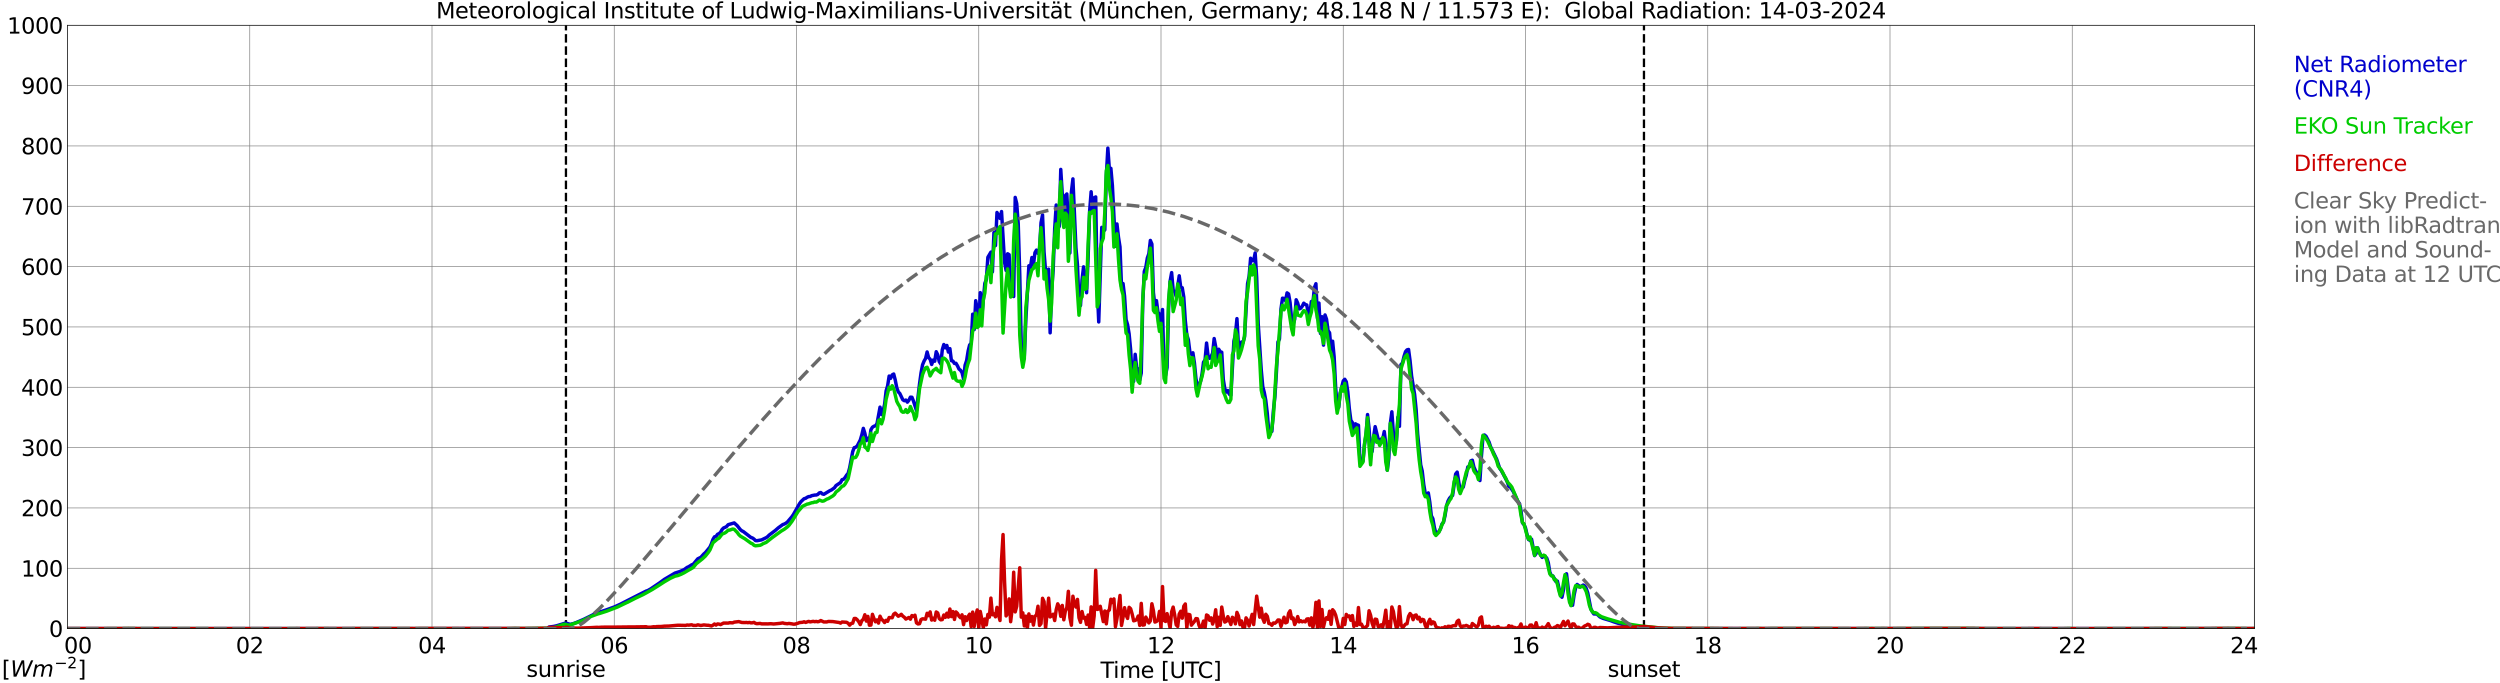 <?xml version="1.0" encoding="utf-8" standalone="no"?>
<!DOCTYPE svg PUBLIC "-//W3C//DTD SVG 1.1//EN"
  "http://www.w3.org/Graphics/SVG/1.1/DTD/svg11.dtd">
<svg xmlns:xlink="http://www.w3.org/1999/xlink" width="1085.4pt" height="296.64pt" viewBox="0 0 1085.4 296.64" xmlns="http://www.w3.org/2000/svg" version="1.1">
 <defs>
  <style type="text/css">*{stroke-linejoin: round; stroke-linecap: butt}</style>
 </defs>
 <g id="figure_1">
  <g id="patch_1">
   <path d="M 0 296.64 
L 1085.4 296.64 
L 1085.4 0 
L 0 0 
z
" style="fill: #ffffff"/>
  </g>
  <g id="axes_1">
   <g id="patch_2">
    <path d="M 29.306 272.909 
L 978.814 272.909 
L 978.814 10.976 
L 29.306 10.976 
z
" style="fill: #ffffff"/>
   </g>
   <g id="patch_3">
    <path d="M 978.814 272.909 
L 978.814 272.909 
L 978.814 10.976 
L 978.814 10.976 
z
" clip-path="url(#p6584b49db9)" style="fill: #d3d3d3; opacity: 0.25; stroke: #d3d3d3; stroke-linejoin: miter"/>
   </g>
   <g id="matplotlib.axis_1">
    <g id="xtick_1">
     <g id="line2d_1">
      <path d="M 29.306 272.909 
L 29.306 10.976 
" clip-path="url(#p6584b49db9)" style="fill: none; stroke: #808080; stroke-width: 0.3; stroke-linecap: square"/>
     </g>
     <g id="line2d_2"/>
     <g id="text_1">
      <!--    00 -->
      <g transform="translate(18.733 283.627) scale(0.095 -0.095)">
       <defs>
        <path id="DejaVuSans-20" transform="scale(0.016)"/>
        <path id="DejaVuSans-30" d="M 2034 4250 
Q 1547 4250 1301 3770 
Q 1056 3291 1056 2328 
Q 1056 1369 1301 889 
Q 1547 409 2034 409 
Q 2525 409 2770 889 
Q 3016 1369 3016 2328 
Q 3016 3291 2770 3770 
Q 2525 4250 2034 4250 
z
M 2034 4750 
Q 2819 4750 3233 4129 
Q 3647 3509 3647 2328 
Q 3647 1150 3233 529 
Q 2819 -91 2034 -91 
Q 1250 -91 836 529 
Q 422 1150 422 2328 
Q 422 3509 836 4129 
Q 1250 4750 2034 4750 
z
" transform="scale(0.016)"/>
       </defs>
       <use xlink:href="#DejaVuSans-20"/>
       <use xlink:href="#DejaVuSans-20" transform="translate(31.787 0)"/>
       <use xlink:href="#DejaVuSans-20" transform="translate(63.574 0)"/>
       <use xlink:href="#DejaVuSans-30" transform="translate(95.361 0)"/>
       <use xlink:href="#DejaVuSans-30" transform="translate(158.984 0)"/>
      </g>
     </g>
    </g>
    <g id="xtick_2">
     <g id="line2d_3">
      <path d="M 108.431 272.909 
L 108.431 10.976 
" clip-path="url(#p6584b49db9)" style="fill: none; stroke: #808080; stroke-width: 0.3; stroke-linecap: square"/>
     </g>
     <g id="line2d_4"/>
     <g id="text_2">
      <!-- 02 -->
      <g transform="translate(102.387 283.627) scale(0.095 -0.095)">
       <defs>
        <path id="DejaVuSans-32" d="M 1228 531 
L 3431 531 
L 3431 0 
L 469 0 
L 469 531 
Q 828 903 1448 1529 
Q 2069 2156 2228 2338 
Q 2531 2678 2651 2914 
Q 2772 3150 2772 3378 
Q 2772 3750 2511 3984 
Q 2250 4219 1831 4219 
Q 1534 4219 1204 4116 
Q 875 4013 500 3803 
L 500 4441 
Q 881 4594 1212 4672 
Q 1544 4750 1819 4750 
Q 2544 4750 2975 4387 
Q 3406 4025 3406 3419 
Q 3406 3131 3298 2873 
Q 3191 2616 2906 2266 
Q 2828 2175 2409 1742 
Q 1991 1309 1228 531 
z
" transform="scale(0.016)"/>
       </defs>
       <use xlink:href="#DejaVuSans-30"/>
       <use xlink:href="#DejaVuSans-32" transform="translate(63.623 0)"/>
      </g>
     </g>
    </g>
    <g id="xtick_3">
     <g id="line2d_5">
      <path d="M 187.557 272.909 
L 187.557 10.976 
" clip-path="url(#p6584b49db9)" style="fill: none; stroke: #808080; stroke-width: 0.3; stroke-linecap: square"/>
     </g>
     <g id="line2d_6"/>
     <g id="text_3">
      <!-- 04 -->
      <g transform="translate(181.513 283.627) scale(0.095 -0.095)">
       <defs>
        <path id="DejaVuSans-34" d="M 2419 4116 
L 825 1625 
L 2419 1625 
L 2419 4116 
z
M 2253 4666 
L 3047 4666 
L 3047 1625 
L 3713 1625 
L 3713 1100 
L 3047 1100 
L 3047 0 
L 2419 0 
L 2419 1100 
L 313 1100 
L 313 1709 
L 2253 4666 
z
" transform="scale(0.016)"/>
       </defs>
       <use xlink:href="#DejaVuSans-30"/>
       <use xlink:href="#DejaVuSans-34" transform="translate(63.623 0)"/>
      </g>
     </g>
    </g>
    <g id="xtick_4">
     <g id="line2d_7">
      <path d="M 266.683 272.909 
L 266.683 10.976 
" clip-path="url(#p6584b49db9)" style="fill: none; stroke: #808080; stroke-width: 0.3; stroke-linecap: square"/>
     </g>
     <g id="line2d_8"/>
     <g id="text_4">
      <!-- 06 -->
      <g transform="translate(260.638 283.627) scale(0.095 -0.095)">
       <defs>
        <path id="DejaVuSans-36" d="M 2113 2584 
Q 1688 2584 1439 2293 
Q 1191 2003 1191 1497 
Q 1191 994 1439 701 
Q 1688 409 2113 409 
Q 2538 409 2786 701 
Q 3034 994 3034 1497 
Q 3034 2003 2786 2293 
Q 2538 2584 2113 2584 
z
M 3366 4563 
L 3366 3988 
Q 3128 4100 2886 4159 
Q 2644 4219 2406 4219 
Q 1781 4219 1451 3797 
Q 1122 3375 1075 2522 
Q 1259 2794 1537 2939 
Q 1816 3084 2150 3084 
Q 2853 3084 3261 2657 
Q 3669 2231 3669 1497 
Q 3669 778 3244 343 
Q 2819 -91 2113 -91 
Q 1303 -91 875 529 
Q 447 1150 447 2328 
Q 447 3434 972 4092 
Q 1497 4750 2381 4750 
Q 2619 4750 2861 4703 
Q 3103 4656 3366 4563 
z
" transform="scale(0.016)"/>
       </defs>
       <use xlink:href="#DejaVuSans-30"/>
       <use xlink:href="#DejaVuSans-36" transform="translate(63.623 0)"/>
      </g>
     </g>
    </g>
    <g id="xtick_5">
     <g id="line2d_9">
      <path d="M 345.808 272.909 
L 345.808 10.976 
" clip-path="url(#p6584b49db9)" style="fill: none; stroke: #808080; stroke-width: 0.3; stroke-linecap: square"/>
     </g>
     <g id="line2d_10"/>
     <g id="text_5">
      <!-- 08 -->
      <g transform="translate(339.764 283.627) scale(0.095 -0.095)">
       <defs>
        <path id="DejaVuSans-38" d="M 2034 2216 
Q 1584 2216 1326 1975 
Q 1069 1734 1069 1313 
Q 1069 891 1326 650 
Q 1584 409 2034 409 
Q 2484 409 2743 651 
Q 3003 894 3003 1313 
Q 3003 1734 2745 1975 
Q 2488 2216 2034 2216 
z
M 1403 2484 
Q 997 2584 770 2862 
Q 544 3141 544 3541 
Q 544 4100 942 4425 
Q 1341 4750 2034 4750 
Q 2731 4750 3128 4425 
Q 3525 4100 3525 3541 
Q 3525 3141 3298 2862 
Q 3072 2584 2669 2484 
Q 3125 2378 3379 2068 
Q 3634 1759 3634 1313 
Q 3634 634 3220 271 
Q 2806 -91 2034 -91 
Q 1263 -91 848 271 
Q 434 634 434 1313 
Q 434 1759 690 2068 
Q 947 2378 1403 2484 
z
M 1172 3481 
Q 1172 3119 1398 2916 
Q 1625 2713 2034 2713 
Q 2441 2713 2670 2916 
Q 2900 3119 2900 3481 
Q 2900 3844 2670 4047 
Q 2441 4250 2034 4250 
Q 1625 4250 1398 4047 
Q 1172 3844 1172 3481 
z
" transform="scale(0.016)"/>
       </defs>
       <use xlink:href="#DejaVuSans-30"/>
       <use xlink:href="#DejaVuSans-38" transform="translate(63.623 0)"/>
      </g>
     </g>
    </g>
    <g id="xtick_6">
     <g id="line2d_11">
      <path d="M 424.934 272.909 
L 424.934 10.976 
" clip-path="url(#p6584b49db9)" style="fill: none; stroke: #808080; stroke-width: 0.3; stroke-linecap: square"/>
     </g>
     <g id="line2d_12"/>
     <g id="text_6">
      <!-- 10 -->
      <g transform="translate(418.89 283.627) scale(0.095 -0.095)">
       <defs>
        <path id="DejaVuSans-31" d="M 794 531 
L 1825 531 
L 1825 4091 
L 703 3866 
L 703 4441 
L 1819 4666 
L 2450 4666 
L 2450 531 
L 3481 531 
L 3481 0 
L 794 0 
L 794 531 
z
" transform="scale(0.016)"/>
       </defs>
       <use xlink:href="#DejaVuSans-31"/>
       <use xlink:href="#DejaVuSans-30" transform="translate(63.623 0)"/>
      </g>
     </g>
    </g>
    <g id="xtick_7">
     <g id="line2d_13">
      <path d="M 504.06 272.909 
L 504.06 10.976 
" clip-path="url(#p6584b49db9)" style="fill: none; stroke: #808080; stroke-width: 0.3; stroke-linecap: square"/>
     </g>
     <g id="line2d_14"/>
     <g id="text_7">
      <!-- 12 -->
      <g transform="translate(498.015 283.627) scale(0.095 -0.095)">
       <use xlink:href="#DejaVuSans-31"/>
       <use xlink:href="#DejaVuSans-32" transform="translate(63.623 0)"/>
      </g>
     </g>
    </g>
    <g id="xtick_8">
     <g id="line2d_15">
      <path d="M 583.185 272.909 
L 583.185 10.976 
" clip-path="url(#p6584b49db9)" style="fill: none; stroke: #808080; stroke-width: 0.3; stroke-linecap: square"/>
     </g>
     <g id="line2d_16"/>
     <g id="text_8">
      <!-- 14 -->
      <g transform="translate(577.141 283.627) scale(0.095 -0.095)">
       <use xlink:href="#DejaVuSans-31"/>
       <use xlink:href="#DejaVuSans-34" transform="translate(63.623 0)"/>
      </g>
     </g>
    </g>
    <g id="xtick_9">
     <g id="line2d_17">
      <path d="M 662.311 272.909 
L 662.311 10.976 
" clip-path="url(#p6584b49db9)" style="fill: none; stroke: #808080; stroke-width: 0.3; stroke-linecap: square"/>
     </g>
     <g id="line2d_18"/>
     <g id="text_9">
      <!-- 16 -->
      <g transform="translate(656.267 283.627) scale(0.095 -0.095)">
       <use xlink:href="#DejaVuSans-31"/>
       <use xlink:href="#DejaVuSans-36" transform="translate(63.623 0)"/>
      </g>
     </g>
    </g>
    <g id="xtick_10">
     <g id="line2d_19">
      <path d="M 741.437 272.909 
L 741.437 10.976 
" clip-path="url(#p6584b49db9)" style="fill: none; stroke: #808080; stroke-width: 0.3; stroke-linecap: square"/>
     </g>
     <g id="line2d_20"/>
     <g id="text_10">
      <!-- 18 -->
      <g transform="translate(735.392 283.627) scale(0.095 -0.095)">
       <use xlink:href="#DejaVuSans-31"/>
       <use xlink:href="#DejaVuSans-38" transform="translate(63.623 0)"/>
      </g>
     </g>
    </g>
    <g id="xtick_11">
     <g id="line2d_21">
      <path d="M 820.562 272.909 
L 820.562 10.976 
" clip-path="url(#p6584b49db9)" style="fill: none; stroke: #808080; stroke-width: 0.3; stroke-linecap: square"/>
     </g>
     <g id="line2d_22"/>
     <g id="text_11">
      <!-- 20 -->
      <g transform="translate(814.518 283.627) scale(0.095 -0.095)">
       <use xlink:href="#DejaVuSans-32"/>
       <use xlink:href="#DejaVuSans-30" transform="translate(63.623 0)"/>
      </g>
     </g>
    </g>
    <g id="xtick_12">
     <g id="line2d_23">
      <path d="M 899.688 272.909 
L 899.688 10.976 
" clip-path="url(#p6584b49db9)" style="fill: none; stroke: #808080; stroke-width: 0.3; stroke-linecap: square"/>
     </g>
     <g id="line2d_24"/>
     <g id="text_12">
      <!-- 22 -->
      <g transform="translate(893.644 283.627) scale(0.095 -0.095)">
       <use xlink:href="#DejaVuSans-32"/>
       <use xlink:href="#DejaVuSans-32" transform="translate(63.623 0)"/>
      </g>
     </g>
    </g>
    <g id="xtick_13">
     <g id="line2d_25">
      <path d="M 978.814 272.909 
L 978.814 10.976 
" clip-path="url(#p6584b49db9)" style="fill: none; stroke: #808080; stroke-width: 0.3; stroke-linecap: square"/>
     </g>
     <g id="line2d_26"/>
     <g id="text_13">
      <!-- 24    -->
      <g transform="translate(968.241 283.627) scale(0.095 -0.095)">
       <use xlink:href="#DejaVuSans-32"/>
       <use xlink:href="#DejaVuSans-34" transform="translate(63.623 0)"/>
       <use xlink:href="#DejaVuSans-20" transform="translate(127.246 0)"/>
       <use xlink:href="#DejaVuSans-20" transform="translate(159.033 0)"/>
       <use xlink:href="#DejaVuSans-20" transform="translate(190.82 0)"/>
      </g>
     </g>
    </g>
    <g id="text_14">
     <!-- Time [UTC] -->
     <g transform="translate(477.806 294.322) scale(0.095 -0.095)">
      <defs>
       <path id="DejaVuSans-54" d="M -19 4666 
L 3928 4666 
L 3928 4134 
L 2272 4134 
L 2272 0 
L 1638 0 
L 1638 4134 
L -19 4134 
L -19 4666 
z
" transform="scale(0.016)"/>
       <path id="DejaVuSans-69" d="M 603 3500 
L 1178 3500 
L 1178 0 
L 603 0 
L 603 3500 
z
M 603 4863 
L 1178 4863 
L 1178 4134 
L 603 4134 
L 603 4863 
z
" transform="scale(0.016)"/>
       <path id="DejaVuSans-6d" d="M 3328 2828 
Q 3544 3216 3844 3400 
Q 4144 3584 4550 3584 
Q 5097 3584 5394 3201 
Q 5691 2819 5691 2113 
L 5691 0 
L 5113 0 
L 5113 2094 
Q 5113 2597 4934 2840 
Q 4756 3084 4391 3084 
Q 3944 3084 3684 2787 
Q 3425 2491 3425 1978 
L 3425 0 
L 2847 0 
L 2847 2094 
Q 2847 2600 2669 2842 
Q 2491 3084 2119 3084 
Q 1678 3084 1418 2786 
Q 1159 2488 1159 1978 
L 1159 0 
L 581 0 
L 581 3500 
L 1159 3500 
L 1159 2956 
Q 1356 3278 1631 3431 
Q 1906 3584 2284 3584 
Q 2666 3584 2933 3390 
Q 3200 3197 3328 2828 
z
" transform="scale(0.016)"/>
       <path id="DejaVuSans-65" d="M 3597 1894 
L 3597 1613 
L 953 1613 
Q 991 1019 1311 708 
Q 1631 397 2203 397 
Q 2534 397 2845 478 
Q 3156 559 3463 722 
L 3463 178 
Q 3153 47 2828 -22 
Q 2503 -91 2169 -91 
Q 1331 -91 842 396 
Q 353 884 353 1716 
Q 353 2575 817 3079 
Q 1281 3584 2069 3584 
Q 2775 3584 3186 3129 
Q 3597 2675 3597 1894 
z
M 3022 2063 
Q 3016 2534 2758 2815 
Q 2500 3097 2075 3097 
Q 1594 3097 1305 2825 
Q 1016 2553 972 2059 
L 3022 2063 
z
" transform="scale(0.016)"/>
       <path id="DejaVuSans-5b" d="M 550 4863 
L 1875 4863 
L 1875 4416 
L 1125 4416 
L 1125 -397 
L 1875 -397 
L 1875 -844 
L 550 -844 
L 550 4863 
z
" transform="scale(0.016)"/>
       <path id="DejaVuSans-55" d="M 556 4666 
L 1191 4666 
L 1191 1831 
Q 1191 1081 1462 751 
Q 1734 422 2344 422 
Q 2950 422 3222 751 
Q 3494 1081 3494 1831 
L 3494 4666 
L 4128 4666 
L 4128 1753 
Q 4128 841 3676 375 
Q 3225 -91 2344 -91 
Q 1459 -91 1007 375 
Q 556 841 556 1753 
L 556 4666 
z
" transform="scale(0.016)"/>
       <path id="DejaVuSans-43" d="M 4122 4306 
L 4122 3641 
Q 3803 3938 3442 4084 
Q 3081 4231 2675 4231 
Q 1875 4231 1450 3742 
Q 1025 3253 1025 2328 
Q 1025 1406 1450 917 
Q 1875 428 2675 428 
Q 3081 428 3442 575 
Q 3803 722 4122 1019 
L 4122 359 
Q 3791 134 3420 21 
Q 3050 -91 2638 -91 
Q 1578 -91 968 557 
Q 359 1206 359 2328 
Q 359 3453 968 4101 
Q 1578 4750 2638 4750 
Q 3056 4750 3426 4639 
Q 3797 4528 4122 4306 
z
" transform="scale(0.016)"/>
       <path id="DejaVuSans-5d" d="M 1947 4863 
L 1947 -844 
L 622 -844 
L 622 -397 
L 1369 -397 
L 1369 4416 
L 622 4416 
L 622 4863 
L 1947 4863 
z
" transform="scale(0.016)"/>
      </defs>
      <use xlink:href="#DejaVuSans-54"/>
      <use xlink:href="#DejaVuSans-69" transform="translate(57.959 0)"/>
      <use xlink:href="#DejaVuSans-6d" transform="translate(85.742 0)"/>
      <use xlink:href="#DejaVuSans-65" transform="translate(183.154 0)"/>
      <use xlink:href="#DejaVuSans-20" transform="translate(244.678 0)"/>
      <use xlink:href="#DejaVuSans-5b" transform="translate(276.465 0)"/>
      <use xlink:href="#DejaVuSans-55" transform="translate(315.479 0)"/>
      <use xlink:href="#DejaVuSans-54" transform="translate(388.672 0)"/>
      <use xlink:href="#DejaVuSans-43" transform="translate(443.881 0)"/>
      <use xlink:href="#DejaVuSans-5d" transform="translate(513.705 0)"/>
     </g>
    </g>
   </g>
   <g id="matplotlib.axis_2">
    <g id="ytick_1">
     <g id="line2d_27">
      <path d="M 29.306 272.909 
L 978.814 272.909 
" clip-path="url(#p6584b49db9)" style="fill: none; stroke: #808080; stroke-width: 0.3; stroke-linecap: square"/>
     </g>
     <g id="line2d_28"/>
     <g id="text_15">
      <!-- 0 -->
      <g transform="translate(21.261 276.518) scale(0.095 -0.095)">
       <use xlink:href="#DejaVuSans-30"/>
      </g>
     </g>
    </g>
    <g id="ytick_2">
     <g id="line2d_29">
      <path d="M 29.306 246.715 
L 978.814 246.715 
" clip-path="url(#p6584b49db9)" style="fill: none; stroke: #808080; stroke-width: 0.3; stroke-linecap: square"/>
     </g>
     <g id="line2d_30"/>
     <g id="text_16">
      <!-- 100 -->
      <g transform="translate(9.173 250.325) scale(0.095 -0.095)">
       <use xlink:href="#DejaVuSans-31"/>
       <use xlink:href="#DejaVuSans-30" transform="translate(63.623 0)"/>
       <use xlink:href="#DejaVuSans-30" transform="translate(127.246 0)"/>
      </g>
     </g>
    </g>
    <g id="ytick_3">
     <g id="line2d_31">
      <path d="M 29.306 220.522 
L 978.814 220.522 
" clip-path="url(#p6584b49db9)" style="fill: none; stroke: #808080; stroke-width: 0.3; stroke-linecap: square"/>
     </g>
     <g id="line2d_32"/>
     <g id="text_17">
      <!-- 200 -->
      <g transform="translate(9.173 224.131) scale(0.095 -0.095)">
       <use xlink:href="#DejaVuSans-32"/>
       <use xlink:href="#DejaVuSans-30" transform="translate(63.623 0)"/>
       <use xlink:href="#DejaVuSans-30" transform="translate(127.246 0)"/>
      </g>
     </g>
    </g>
    <g id="ytick_4">
     <g id="line2d_33">
      <path d="M 29.306 194.329 
L 978.814 194.329 
" clip-path="url(#p6584b49db9)" style="fill: none; stroke: #808080; stroke-width: 0.3; stroke-linecap: square"/>
     </g>
     <g id="line2d_34"/>
     <g id="text_18">
      <!-- 300 -->
      <g transform="translate(9.173 197.938) scale(0.095 -0.095)">
       <defs>
        <path id="DejaVuSans-33" d="M 2597 2516 
Q 3050 2419 3304 2112 
Q 3559 1806 3559 1356 
Q 3559 666 3084 287 
Q 2609 -91 1734 -91 
Q 1441 -91 1130 -33 
Q 819 25 488 141 
L 488 750 
Q 750 597 1062 519 
Q 1375 441 1716 441 
Q 2309 441 2620 675 
Q 2931 909 2931 1356 
Q 2931 1769 2642 2001 
Q 2353 2234 1838 2234 
L 1294 2234 
L 1294 2753 
L 1863 2753 
Q 2328 2753 2575 2939 
Q 2822 3125 2822 3475 
Q 2822 3834 2567 4026 
Q 2313 4219 1838 4219 
Q 1578 4219 1281 4162 
Q 984 4106 628 3988 
L 628 4550 
Q 988 4650 1302 4700 
Q 1616 4750 1894 4750 
Q 2613 4750 3031 4423 
Q 3450 4097 3450 3541 
Q 3450 3153 3228 2886 
Q 3006 2619 2597 2516 
z
" transform="scale(0.016)"/>
       </defs>
       <use xlink:href="#DejaVuSans-33"/>
       <use xlink:href="#DejaVuSans-30" transform="translate(63.623 0)"/>
       <use xlink:href="#DejaVuSans-30" transform="translate(127.246 0)"/>
      </g>
     </g>
    </g>
    <g id="ytick_5">
     <g id="line2d_35">
      <path d="M 29.306 168.136 
L 978.814 168.136 
" clip-path="url(#p6584b49db9)" style="fill: none; stroke: #808080; stroke-width: 0.3; stroke-linecap: square"/>
     </g>
     <g id="line2d_36"/>
     <g id="text_19">
      <!-- 400 -->
      <g transform="translate(9.173 171.745) scale(0.095 -0.095)">
       <use xlink:href="#DejaVuSans-34"/>
       <use xlink:href="#DejaVuSans-30" transform="translate(63.623 0)"/>
       <use xlink:href="#DejaVuSans-30" transform="translate(127.246 0)"/>
      </g>
     </g>
    </g>
    <g id="ytick_6">
     <g id="line2d_37">
      <path d="M 29.306 141.942 
L 978.814 141.942 
" clip-path="url(#p6584b49db9)" style="fill: none; stroke: #808080; stroke-width: 0.3; stroke-linecap: square"/>
     </g>
     <g id="line2d_38"/>
     <g id="text_20">
      <!-- 500 -->
      <g transform="translate(9.173 145.551) scale(0.095 -0.095)">
       <defs>
        <path id="DejaVuSans-35" d="M 691 4666 
L 3169 4666 
L 3169 4134 
L 1269 4134 
L 1269 2991 
Q 1406 3038 1543 3061 
Q 1681 3084 1819 3084 
Q 2600 3084 3056 2656 
Q 3513 2228 3513 1497 
Q 3513 744 3044 326 
Q 2575 -91 1722 -91 
Q 1428 -91 1123 -41 
Q 819 9 494 109 
L 494 744 
Q 775 591 1075 516 
Q 1375 441 1709 441 
Q 2250 441 2565 725 
Q 2881 1009 2881 1497 
Q 2881 1984 2565 2268 
Q 2250 2553 1709 2553 
Q 1456 2553 1204 2497 
Q 953 2441 691 2322 
L 691 4666 
z
" transform="scale(0.016)"/>
       </defs>
       <use xlink:href="#DejaVuSans-35"/>
       <use xlink:href="#DejaVuSans-30" transform="translate(63.623 0)"/>
       <use xlink:href="#DejaVuSans-30" transform="translate(127.246 0)"/>
      </g>
     </g>
    </g>
    <g id="ytick_7">
     <g id="line2d_39">
      <path d="M 29.306 115.749 
L 978.814 115.749 
" clip-path="url(#p6584b49db9)" style="fill: none; stroke: #808080; stroke-width: 0.3; stroke-linecap: square"/>
     </g>
     <g id="line2d_40"/>
     <g id="text_21">
      <!-- 600 -->
      <g transform="translate(9.173 119.358) scale(0.095 -0.095)">
       <use xlink:href="#DejaVuSans-36"/>
       <use xlink:href="#DejaVuSans-30" transform="translate(63.623 0)"/>
       <use xlink:href="#DejaVuSans-30" transform="translate(127.246 0)"/>
      </g>
     </g>
    </g>
    <g id="ytick_8">
     <g id="line2d_41">
      <path d="M 29.306 89.556 
L 978.814 89.556 
" clip-path="url(#p6584b49db9)" style="fill: none; stroke: #808080; stroke-width: 0.3; stroke-linecap: square"/>
     </g>
     <g id="line2d_42"/>
     <g id="text_22">
      <!-- 700 -->
      <g transform="translate(9.173 93.165) scale(0.095 -0.095)">
       <defs>
        <path id="DejaVuSans-37" d="M 525 4666 
L 3525 4666 
L 3525 4397 
L 1831 0 
L 1172 0 
L 2766 4134 
L 525 4134 
L 525 4666 
z
" transform="scale(0.016)"/>
       </defs>
       <use xlink:href="#DejaVuSans-37"/>
       <use xlink:href="#DejaVuSans-30" transform="translate(63.623 0)"/>
       <use xlink:href="#DejaVuSans-30" transform="translate(127.246 0)"/>
      </g>
     </g>
    </g>
    <g id="ytick_9">
     <g id="line2d_43">
      <path d="M 29.306 63.362 
L 978.814 63.362 
" clip-path="url(#p6584b49db9)" style="fill: none; stroke: #808080; stroke-width: 0.3; stroke-linecap: square"/>
     </g>
     <g id="line2d_44"/>
     <g id="text_23">
      <!-- 800 -->
      <g transform="translate(9.173 66.972) scale(0.095 -0.095)">
       <use xlink:href="#DejaVuSans-38"/>
       <use xlink:href="#DejaVuSans-30" transform="translate(63.623 0)"/>
       <use xlink:href="#DejaVuSans-30" transform="translate(127.246 0)"/>
      </g>
     </g>
    </g>
    <g id="ytick_10">
     <g id="line2d_45">
      <path d="M 29.306 37.169 
L 978.814 37.169 
" clip-path="url(#p6584b49db9)" style="fill: none; stroke: #808080; stroke-width: 0.3; stroke-linecap: square"/>
     </g>
     <g id="line2d_46"/>
     <g id="text_24">
      <!-- 900 -->
      <g transform="translate(9.173 40.778) scale(0.095 -0.095)">
       <defs>
        <path id="DejaVuSans-39" d="M 703 97 
L 703 672 
Q 941 559 1184 500 
Q 1428 441 1663 441 
Q 2288 441 2617 861 
Q 2947 1281 2994 2138 
Q 2813 1869 2534 1725 
Q 2256 1581 1919 1581 
Q 1219 1581 811 2004 
Q 403 2428 403 3163 
Q 403 3881 828 4315 
Q 1253 4750 1959 4750 
Q 2769 4750 3195 4129 
Q 3622 3509 3622 2328 
Q 3622 1225 3098 567 
Q 2575 -91 1691 -91 
Q 1453 -91 1209 -44 
Q 966 3 703 97 
z
M 1959 2075 
Q 2384 2075 2632 2365 
Q 2881 2656 2881 3163 
Q 2881 3666 2632 3958 
Q 2384 4250 1959 4250 
Q 1534 4250 1286 3958 
Q 1038 3666 1038 3163 
Q 1038 2656 1286 2365 
Q 1534 2075 1959 2075 
z
" transform="scale(0.016)"/>
       </defs>
       <use xlink:href="#DejaVuSans-39"/>
       <use xlink:href="#DejaVuSans-30" transform="translate(63.623 0)"/>
       <use xlink:href="#DejaVuSans-30" transform="translate(127.246 0)"/>
      </g>
     </g>
    </g>
    <g id="ytick_11">
     <g id="line2d_47">
      <path d="M 29.306 10.976 
L 978.814 10.976 
" clip-path="url(#p6584b49db9)" style="fill: none; stroke: #808080; stroke-width: 0.3; stroke-linecap: square"/>
     </g>
     <g id="line2d_48"/>
     <g id="text_25">
      <!-- 1000 -->
      <g transform="translate(3.128 14.585) scale(0.095 -0.095)">
       <use xlink:href="#DejaVuSans-31"/>
       <use xlink:href="#DejaVuSans-30" transform="translate(63.623 0)"/>
       <use xlink:href="#DejaVuSans-30" transform="translate(127.246 0)"/>
       <use xlink:href="#DejaVuSans-30" transform="translate(190.869 0)"/>
      </g>
     </g>
    </g>
   </g>
   <g id="line2d_49">
    <path d="M 245.714 272.909 
L 245.714 10.976 
" clip-path="url(#p6584b49db9)" style="fill: none; stroke-dasharray: 3.7,1.6; stroke-dashoffset: 0; stroke: #000000"/>
   </g>
   <g id="line2d_50">
    <path d="M 713.743 272.909 
L 713.743 10.976 
" clip-path="url(#p6584b49db9)" style="fill: none; stroke-dasharray: 3.7,1.6; stroke-dashoffset: 0; stroke: #000000"/>
   </g>
   <g id="line2d_51">
    <path d="M 29.306 272.909 
L 237.67 272.909 
L 238.329 272.241 
L 240.308 271.979 
L 241.626 271.696 
L 245.583 270.499 
L 247.561 271.067 
L 248.88 270.764 
L 250.198 270.276 
L 253.495 268.859 
L 258.77 266.266 
L 263.386 264.726 
L 266.683 263.532 
L 269.32 262.335 
L 271.958 260.978 
L 277.233 258.285 
L 280.53 256.622 
L 281.189 256.42 
L 282.508 255.671 
L 286.464 252.997 
L 288.442 251.538 
L 293.058 248.803 
L 295.036 248.174 
L 296.355 247.609 
L 297.014 247.305 
L 298.333 246.333 
L 298.992 246.048 
L 300.311 245.217 
L 300.971 244.995 
L 302.949 242.606 
L 304.267 241.977 
L 305.586 240.497 
L 306.246 239.931 
L 307.564 238.331 
L 308.224 237.519 
L 308.883 236.042 
L 309.543 234.177 
L 310.202 233.064 
L 310.861 232.922 
L 311.521 231.969 
L 312.18 231.686 
L 312.839 231.078 
L 313.499 229.884 
L 314.158 229.213 
L 314.818 228.951 
L 315.477 228.566 
L 316.136 227.796 
L 318.774 227.026 
L 320.093 228.241 
L 321.411 229.923 
L 322.071 230.47 
L 322.73 230.795 
L 326.027 233.346 
L 326.686 233.569 
L 327.346 234.035 
L 328.005 234.703 
L 328.665 234.745 
L 330.643 234.399 
L 331.961 233.752 
L 332.621 233.449 
L 333.28 232.982 
L 333.94 232.314 
L 336.577 230.329 
L 337.896 229.174 
L 339.874 227.736 
L 340.533 227.513 
L 341.193 227.149 
L 341.852 226.641 
L 343.83 224.312 
L 344.49 223.341 
L 347.127 218.66 
L 347.787 217.748 
L 349.105 216.512 
L 349.765 216.35 
L 350.424 215.904 
L 351.083 215.6 
L 351.743 215.561 
L 352.402 215.197 
L 353.721 214.933 
L 354.38 214.912 
L 355.04 214.668 
L 355.699 214 
L 356.359 213.838 
L 357.018 214.427 
L 357.677 214.608 
L 360.315 213.007 
L 360.974 212.724 
L 362.293 211.771 
L 362.952 210.82 
L 364.93 209.503 
L 365.59 208.248 
L 366.249 208.086 
L 366.909 207.316 
L 367.568 206.283 
L 368.227 205.513 
L 368.887 203.083 
L 370.206 196.073 
L 370.865 194.371 
L 371.524 194.169 
L 372.184 193.58 
L 373.502 191.029 
L 374.162 188.799 
L 374.821 185.984 
L 375.481 188.071 
L 376.14 191.311 
L 376.799 190.258 
L 377.459 191.29 
L 378.118 186.57 
L 378.777 185.478 
L 379.437 185.051 
L 380.096 184.87 
L 380.756 183.938 
L 382.074 176.766 
L 382.734 179.988 
L 383.393 178.49 
L 384.053 175.551 
L 384.712 169.739 
L 385.371 167.489 
L 386.031 163.274 
L 386.69 164.248 
L 387.349 162.748 
L 388.009 162.384 
L 388.668 164.937 
L 389.328 168.259 
L 389.987 170.142 
L 390.646 170.81 
L 391.965 173.565 
L 392.624 173.971 
L 393.284 173.689 
L 393.943 174.6 
L 394.603 173.788 
L 395.262 172.431 
L 395.921 172.473 
L 396.581 174.113 
L 397.899 178.225 
L 399.218 166.679 
L 399.878 161.899 
L 400.537 158.373 
L 401.196 156.773 
L 401.856 155.618 
L 402.515 152.802 
L 403.175 155.275 
L 403.834 155.961 
L 404.493 158.232 
L 405.153 156.328 
L 405.812 156.833 
L 406.471 152.7 
L 407.131 154.057 
L 407.79 157.016 
L 408.45 158.028 
L 409.109 151.809 
L 409.768 149.58 
L 410.428 151.039 
L 411.087 149.986 
L 411.746 152.862 
L 412.406 151.364 
L 413.065 156.61 
L 413.725 156.773 
L 414.384 157.787 
L 415.043 157.724 
L 415.703 158.84 
L 416.362 160.236 
L 417.022 160.744 
L 417.681 161.776 
L 418.34 164.592 
L 419 158.554 
L 419.659 156.569 
L 420.318 152.438 
L 420.978 149.743 
L 421.637 149.114 
L 422.297 136.413 
L 422.956 143.097 
L 423.615 130.559 
L 424.275 134.105 
L 424.934 141.337 
L 425.593 127.054 
L 426.253 137.285 
L 427.572 123.023 
L 428.231 121.401 
L 428.89 111.699 
L 430.209 109.47 
L 430.869 118.02 
L 431.528 100.984 
L 432.187 106.615 
L 432.847 92.251 
L 434.165 94.823 
L 434.825 91.848 
L 436.144 113.908 
L 436.803 117.431 
L 437.462 110.18 
L 438.122 110.565 
L 438.781 125.959 
L 439.44 120.005 
L 440.1 128.736 
L 440.759 85.708 
L 441.419 88.361 
L 442.078 97.215 
L 442.737 119.133 
L 443.397 149.944 
L 444.056 152.619 
L 444.716 154.685 
L 445.375 138.967 
L 446.694 115.385 
L 447.353 116.215 
L 448.012 111.799 
L 448.672 115.063 
L 449.331 109.714 
L 449.991 108.58 
L 450.65 110.018 
L 451.309 108.721 
L 451.969 96.709 
L 452.628 93.304 
L 453.287 109.431 
L 453.947 117.635 
L 454.606 118.486 
L 455.266 116.865 
L 455.925 144.496 
L 456.584 125.86 
L 457.244 117.37 
L 457.903 99.2 
L 458.563 89.011 
L 459.222 96.809 
L 459.881 98.328 
L 460.541 73.554 
L 461.859 94.967 
L 462.519 84.938 
L 463.178 84.21 
L 464.497 109.834 
L 465.156 83.337 
L 465.816 77.666 
L 467.134 107.647 
L 467.794 114.981 
L 468.453 132.138 
L 469.113 132.625 
L 469.772 121.504 
L 470.431 115.851 
L 471.091 120.734 
L 471.75 127.096 
L 472.409 111.982 
L 473.069 91.745 
L 473.728 83.256 
L 474.388 91.462 
L 475.047 85.87 
L 475.706 85.506 
L 476.366 124.927 
L 477.025 139.776 
L 478.344 98.713 
L 479.003 100.436 
L 479.663 99.787 
L 480.322 76.187 
L 480.981 64.316 
L 481.641 73.371 
L 482.3 73.088 
L 482.96 80.624 
L 484.278 106.919 
L 484.938 97.235 
L 485.597 102.988 
L 486.256 107.181 
L 486.916 124.298 
L 487.575 123.104 
L 488.235 128.552 
L 488.894 138.762 
L 489.553 140.97 
L 490.213 144.92 
L 490.872 151.77 
L 491.532 163.963 
L 492.191 165.563 
L 492.85 153.834 
L 493.51 159.691 
L 494.169 160.196 
L 494.828 165.037 
L 495.488 161.959 
L 496.147 131.166 
L 496.807 117.816 
L 497.466 116.095 
L 498.125 112.024 
L 498.785 110.159 
L 499.444 104.386 
L 500.103 105.966 
L 500.763 126.973 
L 501.422 132.869 
L 502.082 130.519 
L 502.741 135.603 
L 503.4 136.392 
L 504.06 140.769 
L 504.719 134.388 
L 505.379 160.804 
L 506.038 162.991 
L 506.697 159.589 
L 507.357 133.639 
L 508.016 122.072 
L 508.675 118.363 
L 509.335 125.959 
L 509.994 126.669 
L 510.654 128.675 
L 511.972 119.741 
L 512.632 124.725 
L 513.291 124.927 
L 513.95 128.979 
L 514.61 139.229 
L 515.269 145.408 
L 515.929 147.474 
L 516.588 152.742 
L 517.247 153.834 
L 517.907 153.166 
L 518.566 157.561 
L 519.226 164.369 
L 519.885 167.672 
L 520.544 167.266 
L 521.204 165.726 
L 521.863 162.465 
L 522.522 157.239 
L 523.182 156.328 
L 523.841 148.933 
L 524.501 154.565 
L 525.16 155.578 
L 525.819 154.808 
L 526.479 153.289 
L 527.138 146.987 
L 527.797 150.492 
L 528.457 156.346 
L 529.116 151.626 
L 529.776 152.7 
L 530.435 152.922 
L 531.094 164.673 
L 531.754 168.683 
L 532.413 170.244 
L 533.073 169.555 
L 533.732 171.177 
L 534.391 171.601 
L 535.71 148.082 
L 536.369 145.245 
L 537.029 138.338 
L 537.688 149.986 
L 538.348 152.092 
L 539.007 148.506 
L 539.666 148.711 
L 540.326 146.28 
L 541.644 123.164 
L 542.304 120.024 
L 542.963 112.124 
L 543.623 113.198 
L 544.282 113.24 
L 544.941 109.816 
L 545.601 120.511 
L 546.26 140.405 
L 547.579 160.5 
L 548.238 167.834 
L 548.898 170.365 
L 549.557 173.89 
L 550.216 179.564 
L 550.876 187.767 
L 551.535 186.492 
L 552.195 187.28 
L 552.854 178.285 
L 553.513 172.269 
L 554.173 161.634 
L 554.832 148.488 
L 555.491 147.17 
L 556.151 134.124 
L 556.81 129.464 
L 557.47 129.566 
L 558.129 130.559 
L 558.788 127.156 
L 559.448 127.641 
L 560.107 131.41 
L 560.766 138.459 
L 561.426 140.748 
L 562.085 138.702 
L 562.745 130.153 
L 563.404 131.572 
L 564.063 134.124 
L 564.723 133.82 
L 565.382 132.95 
L 566.042 131.633 
L 566.701 132.201 
L 567.36 132.424 
L 568.02 136.617 
L 568.679 136.313 
L 569.338 130.923 
L 569.998 131.551 
L 570.657 124.888 
L 571.317 123.185 
L 571.976 138.055 
L 572.635 131.572 
L 573.295 144.761 
L 573.954 137.508 
L 574.613 149.845 
L 575.273 136.738 
L 575.932 138.6 
L 576.592 143.545 
L 577.251 144.475 
L 577.91 151.749 
L 578.57 148.142 
L 579.229 154.89 
L 579.889 168.28 
L 580.548 176.098 
L 581.207 176.868 
L 581.867 170.65 
L 583.185 165.383 
L 583.845 164.673 
L 584.504 165.768 
L 585.164 170.103 
L 585.823 177.395 
L 586.482 182.479 
L 587.142 183.411 
L 587.801 187.058 
L 588.46 183.998 
L 589.12 184.404 
L 589.779 184.627 
L 590.439 200.691 
L 591.098 199.515 
L 591.757 200.104 
L 592.417 193.053 
L 593.076 188.7 
L 593.736 179.988 
L 594.395 186.107 
L 595.054 195.992 
L 595.714 196.031 
L 596.373 189.59 
L 597.032 185.235 
L 598.351 190.604 
L 599.011 192.487 
L 599.67 190.604 
L 600.329 190.583 
L 600.989 187.361 
L 601.648 192.668 
L 602.307 204.115 
L 602.967 198.907 
L 603.626 183.878 
L 604.286 178.794 
L 604.945 188.029 
L 605.604 194.127 
L 606.264 191.372 
L 606.923 181.161 
L 607.582 185.093 
L 608.242 158.313 
L 608.901 157.582 
L 609.561 154.766 
L 610.22 152.681 
L 610.879 151.89 
L 611.539 151.728 
L 612.198 156.671 
L 612.858 163.256 
L 614.176 171.297 
L 614.836 177.9 
L 615.495 188.496 
L 616.814 201.846 
L 617.473 204.521 
L 618.133 210.333 
L 618.792 214.304 
L 619.451 215.236 
L 620.111 214 
L 620.77 218.073 
L 621.429 223.906 
L 622.089 225.182 
L 622.748 228.99 
L 623.408 231.626 
L 624.067 231.382 
L 624.726 230.753 
L 625.386 229.619 
L 626.045 227.534 
L 626.705 226.722 
L 627.364 223.927 
L 628.023 219.713 
L 628.683 217.526 
L 629.342 216.289 
L 630.001 215.561 
L 630.661 215.095 
L 631.98 205.796 
L 632.639 204.966 
L 633.958 213.089 
L 634.617 212.036 
L 635.276 211.509 
L 635.936 208.51 
L 636.595 206.323 
L 637.255 202.737 
L 637.914 202.716 
L 638.573 200.084 
L 639.233 199.819 
L 639.892 202.737 
L 640.552 204.256 
L 641.211 205.372 
L 641.87 206.708 
L 642.53 208.633 
L 643.189 197.936 
L 643.848 189.467 
L 644.508 188.86 
L 645.167 189.407 
L 646.486 191.919 
L 647.145 193.946 
L 649.783 199.355 
L 651.102 203.305 
L 651.761 204.196 
L 653.08 206.606 
L 654.399 209.18 
L 655.058 211.163 
L 655.717 211.467 
L 657.036 213.474 
L 659.014 217.709 
L 659.674 218.6 
L 660.333 221.659 
L 660.992 227.005 
L 661.652 227.715 
L 662.311 229.213 
L 662.97 232.071 
L 663.63 234.237 
L 664.289 234.622 
L 664.949 234.096 
L 666.267 241.228 
L 666.927 240.316 
L 667.586 237.865 
L 668.905 241.005 
L 669.564 241.998 
L 670.224 241.186 
L 671.542 242.302 
L 672.202 244.327 
L 672.861 248.397 
L 673.521 249.856 
L 674.18 250.06 
L 674.839 251.153 
L 675.499 252.47 
L 676.158 252.308 
L 677.477 258.243 
L 678.136 259.296 
L 678.796 256.116 
L 679.455 250.707 
L 680.114 249.107 
L 681.433 260.25 
L 682.092 262.801 
L 682.752 262.782 
L 683.411 258.366 
L 684.071 255.205 
L 684.73 253.746 
L 686.049 254.799 
L 687.368 254.01 
L 688.027 254.374 
L 688.686 255.488 
L 689.346 257.455 
L 690.664 264.239 
L 691.324 265.577 
L 691.983 266.549 
L 693.302 266.591 
L 694.621 267.846 
L 695.939 268.453 
L 699.236 269.446 
L 700.555 269.952 
L 702.533 270.601 
L 703.852 270.926 
L 705.83 271.471 
L 707.808 271.573 
L 709.127 271.958 
L 713.743 272.849 
L 716.38 272.909 
L 978.154 272.909 
L 978.154 272.909 
" clip-path="url(#p6584b49db9)" style="fill: none; stroke: #0000cc; stroke-width: 1.5; stroke-linecap: square"/>
   </g>
   <g id="line2d_52">
    <path d="M 28.646 272.955 
L 40.515 272.947 
L 53.703 272.895 
L 55.681 272.864 
L 58.978 272.901 
L 63.594 272.911 
L 68.209 272.911 
L 74.144 272.901 
L 87.991 272.914 
L 92.606 272.934 
L 95.244 272.926 
L 109.75 272.926 
L 122.938 272.933 
L 128.213 272.916 
L 132.169 272.951 
L 139.422 272.914 
L 142.06 272.922 
L 147.335 272.943 
L 149.972 272.936 
L 153.269 272.922 
L 171.073 272.897 
L 179.645 272.926 
L 185.579 272.91 
L 193.492 272.947 
L 200.085 272.954 
L 218.548 272.929 
L 221.186 272.924 
L 223.164 272.862 
L 226.461 272.874 
L 228.439 272.874 
L 230.417 272.847 
L 238.989 272.728 
L 240.308 272.532 
L 242.945 271.677 
L 244.923 270.998 
L 245.583 271.054 
L 246.242 271.298 
L 246.901 271.424 
L 247.561 271.321 
L 252.836 269.489 
L 256.792 267.558 
L 259.43 266.582 
L 260.748 266.198 
L 263.386 265.351 
L 268.002 263.582 
L 273.277 261.051 
L 275.914 259.701 
L 279.211 258.147 
L 280.53 257.429 
L 283.167 255.951 
L 284.486 255.126 
L 285.805 254.298 
L 288.442 252.595 
L 291.08 251.063 
L 293.058 250.156 
L 294.377 249.856 
L 295.696 249.333 
L 297.014 248.673 
L 298.333 247.892 
L 300.971 246.373 
L 302.289 244.744 
L 304.927 242.655 
L 306.246 241.422 
L 307.564 239.774 
L 308.224 238.769 
L 309.543 235.66 
L 311.521 233.986 
L 312.18 233.628 
L 313.499 231.903 
L 314.818 231.325 
L 315.477 230.835 
L 316.136 230.177 
L 316.796 230.153 
L 318.114 229.68 
L 318.774 229.823 
L 320.093 231.184 
L 320.752 232.096 
L 321.411 232.749 
L 323.39 233.914 
L 326.027 235.828 
L 326.686 236.092 
L 327.346 236.733 
L 328.005 236.971 
L 329.983 236.749 
L 330.643 236.458 
L 331.302 236.036 
L 332.621 235.502 
L 335.258 233.417 
L 339.215 230.55 
L 340.533 229.766 
L 341.852 228.754 
L 342.512 228.116 
L 343.83 226.367 
L 346.468 222.08 
L 348.446 219.81 
L 350.424 218.869 
L 351.083 218.739 
L 352.402 218.278 
L 353.062 218.195 
L 353.721 217.931 
L 354.38 218.019 
L 355.04 217.63 
L 355.699 217.104 
L 357.018 217.613 
L 357.677 217.479 
L 358.996 216.693 
L 359.655 216.481 
L 361.634 215.281 
L 362.293 214.683 
L 362.952 213.624 
L 364.271 212.627 
L 365.59 211.114 
L 366.249 210.934 
L 366.909 210.154 
L 368.227 207.816 
L 370.206 198.429 
L 370.865 198.755 
L 371.524 198.553 
L 372.184 197.397 
L 372.843 195.346 
L 373.502 192.776 
L 374.162 192.244 
L 374.821 190.043 
L 375.481 194.08 
L 376.14 194.553 
L 376.799 195.556 
L 377.459 192.752 
L 378.118 188.11 
L 378.777 191.669 
L 379.437 189.432 
L 380.096 187.813 
L 380.756 187.693 
L 381.415 182.572 
L 382.074 182.146 
L 382.734 184.002 
L 383.393 181.998 
L 384.053 178.183 
L 384.712 173.335 
L 386.031 168.077 
L 386.69 168.965 
L 387.349 167.453 
L 388.009 168.651 
L 389.328 174.221 
L 389.987 175.511 
L 390.646 176.493 
L 391.306 178.462 
L 391.965 178.969 
L 392.624 178.89 
L 393.284 177.82 
L 393.943 179.098 
L 394.603 178.606 
L 395.262 176.514 
L 395.921 178.131 
L 396.581 179.416 
L 397.24 182.176 
L 397.899 180.715 
L 399.218 168.808 
L 400.537 162.634 
L 401.196 160.964 
L 401.856 159.706 
L 402.515 159.445 
L 403.175 160.886 
L 403.834 163.212 
L 405.153 160.855 
L 405.812 160.457 
L 406.471 159.91 
L 407.131 160.841 
L 408.45 161.826 
L 409.109 155.728 
L 409.768 155.478 
L 410.428 155.904 
L 411.087 156.664 
L 411.746 157.844 
L 413.725 164.168 
L 414.384 161.757 
L 415.043 164.962 
L 415.703 165.441 
L 416.362 165.596 
L 417.022 165.434 
L 417.681 167.759 
L 418.34 166.315 
L 419 163.7 
L 419.659 160.057 
L 420.318 157.689 
L 420.978 155.999 
L 422.297 143.581 
L 422.956 142.188 
L 423.615 135.962 
L 424.275 142.201 
L 424.934 141.576 
L 425.593 134.494 
L 426.253 141.458 
L 426.912 130.287 
L 427.572 127.183 
L 428.231 119.777 
L 428.89 117.845 
L 429.55 115.569 
L 430.209 122.7 
L 430.869 112.024 
L 431.528 107.407 
L 432.187 101.514 
L 432.847 101.462 
L 433.506 99.502 
L 434.165 98.333 
L 435.484 144.604 
L 436.803 122.935 
L 437.462 116.744 
L 438.122 123.449 
L 438.781 128.954 
L 439.44 128.525 
L 440.1 104.26 
L 440.759 92.954 
L 441.419 98.072 
L 442.078 115.42 
L 442.737 145.536 
L 443.397 154.917 
L 444.056 159.459 
L 444.716 155.845 
L 445.375 133.56 
L 446.034 126.934 
L 446.694 121.765 
L 448.012 117.047 
L 448.672 116.594 
L 449.331 115.101 
L 449.991 114.434 
L 450.65 119.719 
L 451.309 107.352 
L 451.969 98.852 
L 452.628 106.452 
L 453.287 121.121 
L 453.947 117.545 
L 454.606 125.23 
L 455.266 130.068 
L 455.925 139.441 
L 456.584 131.393 
L 457.244 111.131 
L 457.903 102.702 
L 458.563 97.229 
L 459.222 107.56 
L 459.881 88.952 
L 460.541 78.877 
L 461.2 94.79 
L 461.859 98.775 
L 462.519 92.506 
L 463.178 93.337 
L 463.838 113.427 
L 464.497 105.04 
L 465.156 84.804 
L 465.816 91.717 
L 466.475 102.641 
L 467.134 116.986 
L 468.453 136.836 
L 469.113 129.916 
L 469.772 128.902 
L 470.431 120.391 
L 471.091 125.606 
L 471.75 125.269 
L 472.409 106.097 
L 473.069 92.146 
L 473.728 92.681 
L 474.388 91.703 
L 475.047 91.397 
L 476.366 133.245 
L 477.025 131.246 
L 477.685 107.968 
L 478.344 105.098 
L 479.003 103.469 
L 479.663 92.14 
L 480.322 74.121 
L 480.981 71.851 
L 481.641 81.451 
L 482.3 85.821 
L 482.96 91.933 
L 483.619 107.261 
L 484.278 106.121 
L 484.938 101.508 
L 485.597 112.55 
L 486.256 121.559 
L 486.916 125.67 
L 487.575 127.999 
L 488.235 137.63 
L 488.894 144.617 
L 489.553 145.378 
L 490.213 154.158 
L 490.872 160.393 
L 491.532 170.274 
L 492.191 162.188 
L 492.85 157.381 
L 493.51 163.614 
L 494.169 165.65 
L 494.828 166.422 
L 495.488 151.024 
L 496.147 129.66 
L 496.807 119.449 
L 497.466 121.085 
L 498.125 115.793 
L 498.785 112.623 
L 499.444 107.723 
L 500.103 116.739 
L 500.763 134.762 
L 501.422 135.709 
L 502.082 133.592 
L 502.741 139.379 
L 503.4 143.869 
L 504.06 140.376 
L 505.379 164.307 
L 506.038 166.088 
L 506.697 153.088 
L 507.357 130.084 
L 508.016 122.29 
L 508.675 125.632 
L 509.335 135.289 
L 510.654 130.292 
L 511.313 123.264 
L 511.972 126.028 
L 512.632 132.257 
L 513.291 129.451 
L 513.95 138.714 
L 514.61 149.921 
L 515.269 145.12 
L 515.929 153.647 
L 516.588 158.73 
L 517.247 155.318 
L 517.907 155.388 
L 518.566 160.668 
L 519.226 168.722 
L 519.885 171.927 
L 521.204 165.725 
L 521.863 163.542 
L 522.522 160.501 
L 523.182 156.506 
L 523.841 154.85 
L 524.501 160.12 
L 525.16 159.178 
L 525.819 159.473 
L 527.138 150.918 
L 527.797 158.666 
L 528.457 157.14 
L 529.116 156.53 
L 529.776 154.1 
L 531.094 170.108 
L 531.754 171.503 
L 532.413 173.407 
L 533.073 174.738 
L 533.732 174.698 
L 534.391 173.366 
L 535.051 154.028 
L 535.71 152.42 
L 536.369 143.193 
L 537.029 145.375 
L 537.688 155.454 
L 538.348 153.814 
L 539.007 151.832 
L 539.666 149.148 
L 540.326 145.834 
L 540.985 130.81 
L 541.644 126.778 
L 542.963 115.72 
L 543.623 119.372 
L 544.282 115.002 
L 544.941 117.275 
L 546.26 150.195 
L 546.919 155.91 
L 547.579 169.37 
L 548.238 172.255 
L 548.898 173.095 
L 549.557 180.116 
L 550.876 189.978 
L 551.535 188.578 
L 552.195 185.841 
L 552.854 180.727 
L 554.173 158.798 
L 554.832 152.215 
L 556.151 135.089 
L 556.81 132.55 
L 557.47 134.504 
L 558.129 133.042 
L 558.788 129.931 
L 560.766 142.754 
L 561.426 145.379 
L 562.085 136.944 
L 562.745 133.187 
L 563.404 136.785 
L 564.723 137.25 
L 565.382 135.892 
L 566.042 134.855 
L 566.701 135.127 
L 567.36 136.566 
L 568.02 140.863 
L 568.679 137.795 
L 569.338 135.581 
L 569.998 131.054 
L 570.657 128.32 
L 571.317 134.578 
L 571.976 137.68 
L 572.635 143.576 
L 573.295 143.847 
L 573.954 145.776 
L 574.613 149.114 
L 575.273 140.343 
L 575.932 143.36 
L 577.251 152.033 
L 577.91 153.584 
L 578.57 156.334 
L 579.229 162.298 
L 579.889 174.124 
L 580.548 179.377 
L 581.207 176.333 
L 581.867 170.887 
L 582.526 167.906 
L 583.185 169.811 
L 583.845 166.436 
L 584.504 171.931 
L 585.164 175.418 
L 585.823 182.886 
L 587.142 189.066 
L 587.801 187.991 
L 588.46 186.438 
L 589.12 185.775 
L 590.439 202.468 
L 591.757 200.614 
L 592.417 192.705 
L 593.076 187.94 
L 593.736 181.346 
L 594.395 193.848 
L 595.054 201.789 
L 595.714 193.635 
L 596.373 189.071 
L 597.032 189.34 
L 597.692 192.014 
L 598.351 191.491 
L 599.011 193.413 
L 599.67 192.251 
L 600.329 189.962 
L 600.989 190.999 
L 601.648 200.659 
L 602.307 204.177 
L 602.967 195.919 
L 603.626 183.763 
L 604.286 188.162 
L 604.945 195.47 
L 605.604 197.326 
L 606.264 191.576 
L 606.923 182.124 
L 607.582 175.558 
L 608.242 160.221 
L 609.561 155.928 
L 610.22 154.631 
L 610.879 153.992 
L 611.539 157.051 
L 612.858 168.995 
L 613.517 170.851 
L 614.836 183.817 
L 615.495 192.723 
L 616.154 199.625 
L 616.814 204.833 
L 617.473 208.539 
L 618.133 214.13 
L 618.792 215.666 
L 619.451 215.296 
L 620.111 216.696 
L 620.77 222.101 
L 621.429 225.888 
L 622.089 228.117 
L 622.748 231.623 
L 623.408 232.492 
L 624.726 231.063 
L 625.386 229.614 
L 626.045 227.883 
L 626.705 226.558 
L 628.023 219.431 
L 628.683 218.515 
L 629.342 217.244 
L 630.001 216.365 
L 630.661 213.915 
L 631.32 209.064 
L 631.98 207.059 
L 632.639 208.098 
L 633.298 212.501 
L 633.958 214.303 
L 634.617 212.636 
L 635.276 210.373 
L 636.595 204.938 
L 637.255 203.821 
L 638.573 200.332 
L 639.233 202.026 
L 639.892 204.383 
L 640.552 205.377 
L 641.211 206.06 
L 641.87 208.224 
L 642.53 204.071 
L 643.189 192.857 
L 643.848 188.969 
L 644.508 189.454 
L 645.827 191.422 
L 647.145 194.293 
L 647.805 195.536 
L 648.464 197.22 
L 649.123 198.477 
L 649.783 200.036 
L 650.442 202.375 
L 651.761 204.012 
L 652.42 205.167 
L 653.08 206.553 
L 653.739 207.636 
L 654.399 209.198 
L 655.717 210.611 
L 656.377 211.482 
L 659.674 219.234 
L 660.333 223.667 
L 660.992 226.854 
L 661.652 227.446 
L 662.97 232.478 
L 663.63 234.114 
L 664.289 233.115 
L 666.267 241.118 
L 666.927 237.767 
L 667.586 237.948 
L 668.246 239.852 
L 668.905 241.139 
L 669.564 241.348 
L 670.224 241.031 
L 670.883 241.365 
L 671.542 243.42 
L 672.861 249.154 
L 673.521 249.972 
L 674.18 250.1 
L 674.839 251.702 
L 675.499 251.758 
L 676.158 253.621 
L 676.817 256.542 
L 677.477 258.743 
L 678.136 257.577 
L 678.796 253.01 
L 679.455 249.475 
L 680.114 251.263 
L 680.774 257.703 
L 681.433 261.477 
L 682.092 262.961 
L 682.752 260.738 
L 683.411 256.374 
L 684.071 254.279 
L 684.73 254.217 
L 685.389 254.826 
L 686.049 254.938 
L 686.708 254.491 
L 687.368 254.659 
L 688.027 255.524 
L 688.686 256.874 
L 689.346 259.33 
L 690.005 262.615 
L 690.664 264.548 
L 691.324 265.524 
L 691.983 266.026 
L 692.643 265.992 
L 693.302 266.314 
L 693.961 266.941 
L 695.28 267.742 
L 697.918 268.656 
L 703.193 270.188 
L 705.83 270.714 
L 708.468 271.18 
L 712.424 271.784 
L 721.655 272.71 
L 726.93 272.845 
L 736.821 272.891 
L 741.437 272.876 
L 747.371 272.921 
L 750.009 272.922 
L 753.965 272.977 
L 756.602 272.911 
L 759.24 272.909 
L 761.878 272.926 
L 763.196 272.867 
L 767.153 272.941 
L 769.131 272.88 
L 800.122 272.898 
L 804.737 272.942 
L 812.65 272.862 
L 821.222 272.913 
L 826.497 272.872 
L 846.278 272.849 
L 854.191 272.833 
L 862.103 272.92 
L 894.413 272.931 
L 895.732 272.936 
L 898.369 272.873 
L 904.304 272.99 
L 910.898 272.9 
L 920.129 272.897 
L 926.723 272.911 
L 930.679 272.916 
L 933.316 272.908 
L 939.91 272.866 
L 959.032 272.91 
L 970.242 272.848 
L 976.836 272.913 
L 978.154 272.892 
L 978.154 272.892 
" clip-path="url(#p6584b49db9)" style="fill: none; stroke: #00cc00; stroke-width: 1.5; stroke-linecap: square"/>
   </g>
   <g id="line2d_53">
    <path d="M 29.306 272.869 
L 51.725 272.892 
L 64.912 272.898 
L 75.462 272.896 
L 80.078 272.908 
L 103.816 272.902 
L 117.003 272.901 
L 232.395 272.839 
L 237.67 272.761 
L 238.329 272.4 
L 240.308 272.355 
L 241.626 272.467 
L 244.923 272.512 
L 245.583 272.354 
L 246.242 272.314 
L 247.561 272.655 
L 248.88 272.768 
L 249.539 272.676 
L 250.198 272.72 
L 251.517 272.684 
L 256.792 272.487 
L 258.77 272.369 
L 260.089 272.377 
L 261.408 272.289 
L 263.386 272.284 
L 266.683 272.271 
L 273.277 272.189 
L 275.255 272.185 
L 280.53 272.101 
L 281.189 272.295 
L 282.508 272.294 
L 283.827 272.098 
L 284.486 272.157 
L 285.145 272.037 
L 287.124 271.992 
L 288.442 271.851 
L 290.42 271.796 
L 294.377 271.45 
L 297.674 271.529 
L 298.333 271.35 
L 298.992 271.426 
L 300.311 271.253 
L 300.971 271.53 
L 302.289 271.538 
L 302.949 271.269 
L 304.267 271.562 
L 305.586 271.32 
L 306.905 271.456 
L 307.564 271.466 
L 308.883 271.772 
L 309.543 271.425 
L 310.202 270.914 
L 310.861 271.378 
L 311.521 270.891 
L 312.18 270.966 
L 312.839 271.182 
L 314.158 270.498 
L 316.136 270.527 
L 316.796 270.35 
L 318.114 270.417 
L 318.774 270.112 
L 320.752 269.867 
L 322.071 270.256 
L 323.39 270.296 
L 324.049 270.25 
L 324.708 270.35 
L 325.368 270.235 
L 326.027 270.428 
L 326.686 270.386 
L 327.346 270.211 
L 328.005 270.641 
L 328.665 270.774 
L 329.983 270.661 
L 330.643 270.85 
L 332.621 270.855 
L 333.28 270.877 
L 334.599 270.787 
L 335.918 270.909 
L 338.555 270.652 
L 339.874 270.439 
L 340.533 270.656 
L 341.852 270.796 
L 342.512 270.663 
L 343.83 270.854 
L 344.49 270.993 
L 345.149 270.973 
L 346.468 270.563 
L 347.127 270.291 
L 348.446 270.179 
L 349.105 269.941 
L 349.765 270.234 
L 351.083 269.77 
L 351.743 270.001 
L 353.062 269.766 
L 353.721 269.91 
L 354.38 269.801 
L 355.04 269.947 
L 355.699 269.804 
L 356.359 269.416 
L 357.677 270.038 
L 358.996 270.014 
L 359.655 269.799 
L 361.634 269.865 
L 363.612 270.166 
L 364.271 270.25 
L 364.93 270.541 
L 365.59 270.043 
L 367.568 270.174 
L 368.227 270.606 
L 368.887 271.419 
L 369.546 270.681 
L 370.206 270.554 
L 370.865 268.524 
L 371.524 268.525 
L 372.184 269.091 
L 372.843 269.948 
L 373.502 271.162 
L 374.162 269.465 
L 374.821 268.85 
L 375.481 266.9 
L 376.14 269.667 
L 376.799 267.611 
L 377.459 271.447 
L 378.118 271.369 
L 378.777 266.718 
L 379.437 268.528 
L 380.096 269.966 
L 380.756 269.154 
L 381.415 270.526 
L 382.074 267.529 
L 382.734 268.895 
L 383.393 269.401 
L 384.053 270.276 
L 384.712 269.312 
L 385.371 269.75 
L 386.031 268.106 
L 387.349 268.204 
L 388.009 266.641 
L 388.668 266.199 
L 389.987 267.539 
L 390.646 267.225 
L 391.306 266.715 
L 391.965 267.505 
L 392.624 267.99 
L 393.284 268.778 
L 394.603 268.091 
L 395.262 268.826 
L 395.921 267.251 
L 396.581 267.606 
L 397.24 267.096 
L 397.899 270.419 
L 398.559 270.895 
L 399.218 270.78 
L 399.878 268.994 
L 400.537 268.648 
L 401.856 268.82 
L 402.515 266.266 
L 403.175 267.298 
L 403.834 265.658 
L 404.493 269.206 
L 405.153 268.381 
L 405.812 269.285 
L 406.471 265.698 
L 407.131 266.124 
L 407.79 268.56 
L 408.45 269.111 
L 409.109 268.99 
L 409.768 267.011 
L 410.428 268.044 
L 411.087 266.231 
L 411.746 267.927 
L 412.406 264.416 
L 413.065 267.709 
L 413.725 265.514 
L 414.384 268.938 
L 415.043 265.671 
L 415.703 266.307 
L 416.362 267.548 
L 417.022 268.218 
L 417.681 266.925 
L 418.34 271.186 
L 419 267.763 
L 419.659 269.42 
L 420.318 267.658 
L 420.978 266.652 
L 421.637 272.058 
L 422.297 265.74 
L 422.956 272 
L 423.615 267.505 
L 424.275 264.813 
L 424.934 272.67 
L 425.593 265.469 
L 426.253 268.736 
L 426.912 272.616 
L 427.572 268.749 
L 428.231 271.284 
L 428.89 266.763 
L 429.55 267.945 
L 430.209 259.679 
L 430.869 266.913 
L 431.528 266.485 
L 432.187 267.807 
L 432.847 263.697 
L 433.506 266.954 
L 434.165 269.399 
L 434.825 243.003 
L 435.484 232.083 
L 436.144 252.597 
L 436.803 267.404 
L 437.462 266.345 
L 438.122 260.025 
L 438.781 269.914 
L 439.44 264.389 
L 440.1 248.433 
L 440.759 265.663 
L 441.419 263.198 
L 442.737 246.506 
L 443.397 267.936 
L 444.056 266.069 
L 444.716 271.75 
L 445.375 267.502 
L 446.034 272.866 
L 446.694 266.528 
L 447.353 269.694 
L 448.012 267.661 
L 448.672 271.378 
L 449.331 267.521 
L 449.991 267.054 
L 450.65 263.207 
L 451.309 271.539 
L 451.969 270.766 
L 452.628 259.76 
L 453.287 261.219 
L 453.947 272.819 
L 455.266 259.705 
L 455.925 267.854 
L 456.584 267.375 
L 457.244 266.669 
L 457.903 269.407 
L 458.563 264.691 
L 459.222 262.157 
L 459.881 263.533 
L 460.541 267.586 
L 461.2 262.855 
L 461.859 269.101 
L 462.519 265.34 
L 463.178 263.781 
L 463.838 256.735 
L 464.497 268.115 
L 465.156 271.442 
L 465.816 258.858 
L 466.475 262.175 
L 467.134 263.57 
L 467.794 260.234 
L 468.453 268.211 
L 469.113 270.2 
L 469.772 265.51 
L 470.431 268.369 
L 471.091 268.036 
L 471.75 271.082 
L 472.409 267.024 
L 473.069 272.508 
L 473.728 263.484 
L 474.388 272.669 
L 475.047 267.382 
L 475.706 247.623 
L 476.366 264.591 
L 477.025 264.379 
L 477.685 263.221 
L 479.003 269.876 
L 479.663 265.262 
L 480.322 270.844 
L 480.981 265.374 
L 481.641 264.829 
L 482.3 260.176 
L 482.96 261.599 
L 483.619 260.026 
L 484.278 272.111 
L 484.938 268.637 
L 486.256 258.531 
L 486.916 271.537 
L 487.575 268.013 
L 488.235 263.831 
L 488.894 267.054 
L 489.553 268.501 
L 490.213 263.671 
L 490.872 264.285 
L 491.532 266.598 
L 492.191 269.534 
L 492.85 269.362 
L 493.51 268.986 
L 494.169 267.455 
L 494.828 271.524 
L 495.488 261.973 
L 496.147 271.403 
L 496.807 271.276 
L 497.466 267.918 
L 498.785 270.445 
L 499.444 269.572 
L 500.103 262.136 
L 500.763 265.119 
L 501.422 270.069 
L 502.082 269.836 
L 502.741 269.133 
L 503.4 265.431 
L 504.06 272.516 
L 504.719 254.662 
L 505.379 269.405 
L 506.038 269.812 
L 506.697 266.408 
L 508.016 272.69 
L 508.675 265.64 
L 509.335 263.579 
L 509.994 266.98 
L 510.654 271.292 
L 511.313 271.973 
L 511.972 266.622 
L 512.632 265.378 
L 513.291 268.385 
L 513.95 263.174 
L 514.61 262.216 
L 515.269 272.621 
L 515.929 266.736 
L 516.588 266.92 
L 517.247 271.425 
L 518.566 269.802 
L 519.226 268.556 
L 519.885 268.654 
L 520.544 271.451 
L 521.204 272.908 
L 521.863 271.832 
L 522.522 269.647 
L 523.182 272.731 
L 523.841 266.992 
L 524.501 267.354 
L 525.16 269.309 
L 525.819 268.244 
L 526.479 270.944 
L 527.138 268.978 
L 527.797 264.734 
L 528.457 272.115 
L 529.116 268.004 
L 529.776 271.509 
L 530.435 263.566 
L 531.094 267.473 
L 531.754 270.088 
L 532.413 269.746 
L 533.073 267.726 
L 534.391 271.144 
L 535.051 267.998 
L 535.71 268.57 
L 536.369 270.856 
L 537.029 265.872 
L 537.688 267.441 
L 538.348 271.187 
L 539.007 269.583 
L 539.666 272.471 
L 540.326 272.463 
L 540.985 268.257 
L 541.644 269.295 
L 542.304 271.797 
L 543.623 266.735 
L 544.282 271.146 
L 545.601 258.818 
L 546.919 267.956 
L 547.579 264.039 
L 548.238 268.489 
L 548.898 270.178 
L 549.557 266.683 
L 550.216 267.573 
L 550.876 270.698 
L 551.535 270.822 
L 552.195 271.469 
L 552.854 270.467 
L 553.513 270.591 
L 554.173 270.073 
L 554.832 269.181 
L 555.491 269.196 
L 556.151 271.944 
L 557.47 267.971 
L 558.129 270.425 
L 558.788 270.134 
L 559.448 266.29 
L 560.107 265.19 
L 560.766 268.613 
L 561.426 268.278 
L 562.085 271.15 
L 562.745 269.875 
L 563.404 267.696 
L 564.063 270.001 
L 564.723 269.478 
L 565.382 269.967 
L 566.042 269.686 
L 566.701 269.983 
L 567.36 268.766 
L 568.02 268.663 
L 568.679 271.427 
L 569.338 268.251 
L 569.998 272.411 
L 570.657 269.477 
L 571.317 261.516 
L 571.976 272.533 
L 572.635 260.905 
L 573.295 271.995 
L 573.954 264.641 
L 574.613 272.178 
L 575.273 269.303 
L 575.932 268.149 
L 576.592 268.892 
L 577.251 265.351 
L 577.91 271.073 
L 578.57 264.717 
L 579.229 265.5 
L 579.889 267.065 
L 581.207 272.374 
L 582.526 272.855 
L 583.185 268.481 
L 583.845 271.146 
L 584.504 266.745 
L 585.164 267.594 
L 585.823 267.418 
L 586.482 269.297 
L 587.142 267.254 
L 587.801 271.975 
L 588.46 270.469 
L 589.12 271.538 
L 589.779 263.778 
L 590.439 271.132 
L 591.098 270.971 
L 591.757 272.4 
L 592.417 272.56 
L 593.076 272.149 
L 593.736 271.551 
L 594.395 265.168 
L 595.054 267.112 
L 595.714 270.512 
L 596.373 272.389 
L 597.032 268.804 
L 597.692 268.945 
L 598.351 272.022 
L 599.011 271.984 
L 599.67 271.262 
L 600.329 272.287 
L 600.989 269.271 
L 601.648 264.918 
L 602.307 272.846 
L 602.967 269.92 
L 603.626 272.794 
L 604.286 263.54 
L 604.945 265.469 
L 605.604 269.71 
L 606.264 272.704 
L 606.923 271.946 
L 607.582 263.373 
L 608.242 271.001 
L 608.901 272.612 
L 610.22 270.959 
L 610.879 270.807 
L 611.539 267.586 
L 612.198 266.375 
L 612.858 267.17 
L 613.517 269.041 
L 614.176 267.211 
L 614.836 266.992 
L 615.495 268.682 
L 616.154 268 
L 616.814 269.922 
L 617.473 268.891 
L 618.133 269.112 
L 618.792 271.546 
L 619.451 272.849 
L 620.111 270.213 
L 620.77 268.881 
L 621.429 270.927 
L 622.089 269.973 
L 622.748 270.276 
L 623.408 272.042 
L 624.067 272.543 
L 624.726 272.599 
L 625.386 272.904 
L 626.045 272.56 
L 626.705 272.744 
L 627.364 272.111 
L 628.023 272.627 
L 628.683 271.919 
L 629.342 271.954 
L 630.001 272.105 
L 630.661 271.729 
L 631.32 271.619 
L 631.98 271.646 
L 632.639 269.776 
L 633.298 269.264 
L 633.958 271.694 
L 634.617 272.309 
L 635.276 271.773 
L 635.936 271.813 
L 636.595 271.524 
L 637.914 272.166 
L 638.573 272.66 
L 639.233 270.701 
L 640.552 271.788 
L 641.211 272.221 
L 641.87 271.392 
L 642.53 268.346 
L 643.189 267.83 
L 643.848 272.41 
L 644.508 272.314 
L 645.167 271.887 
L 645.827 272.131 
L 646.486 271.874 
L 647.145 272.562 
L 647.805 272.736 
L 648.464 272.328 
L 649.123 272.773 
L 649.783 272.228 
L 650.442 272.035 
L 651.102 272.819 
L 651.761 272.725 
L 653.08 272.856 
L 653.739 272.681 
L 654.399 272.892 
L 655.058 271.649 
L 655.717 272.053 
L 656.377 271.91 
L 657.036 272.421 
L 657.695 272.425 
L 658.355 272.763 
L 659.674 272.274 
L 660.333 270.901 
L 660.992 272.758 
L 661.652 272.64 
L 662.311 272.252 
L 663.63 272.786 
L 664.289 271.402 
L 664.949 271.354 
L 665.608 272.527 
L 666.267 272.799 
L 666.927 270.359 
L 667.586 272.826 
L 668.246 272.603 
L 668.905 272.775 
L 669.564 272.259 
L 670.224 272.754 
L 670.883 272.48 
L 671.542 271.791 
L 672.202 270.75 
L 672.861 272.152 
L 673.521 272.793 
L 674.18 272.869 
L 674.839 272.36 
L 675.499 272.197 
L 676.158 271.596 
L 676.817 271.836 
L 677.477 272.409 
L 678.796 269.802 
L 679.455 271.676 
L 680.774 269.641 
L 681.433 271.681 
L 682.092 272.748 
L 682.752 270.864 
L 683.411 270.917 
L 684.071 271.983 
L 684.73 272.437 
L 685.389 272.316 
L 686.049 272.77 
L 686.708 272.832 
L 688.027 271.759 
L 688.686 271.523 
L 689.346 271.033 
L 690.005 271.293 
L 690.664 272.6 
L 691.324 272.856 
L 691.983 272.386 
L 692.643 272.352 
L 693.302 272.631 
L 693.961 272.651 
L 694.621 272.444 
L 697.918 272.585 
L 702.533 272.357 
L 703.193 272.375 
L 704.511 272.253 
L 706.49 272.252 
L 707.149 272.376 
L 708.468 272.293 
L 713.743 271.992 
L 715.721 272.193 
L 719.677 272.57 
L 724.952 272.812 
L 753.306 272.884 
L 754.624 272.884 
L 816.606 272.896 
L 818.584 272.872 
L 823.2 272.893 
L 846.938 272.84 
L 856.169 272.839 
L 858.806 272.89 
L 869.357 272.908 
L 883.863 272.891 
L 891.116 272.903 
L 941.888 272.894 
L 947.823 272.907 
L 951.12 272.904 
L 962.329 272.857 
L 966.945 272.864 
L 978.154 272.892 
L 978.154 272.892 
" clip-path="url(#p6584b49db9)" style="fill: none; stroke: #cc0000; stroke-width: 1.5; stroke-linecap: square"/>
   </g>
   <g id="line2d_54">
    <path d="M 29.306 272.909 
L 246.901 272.909 
L 250.198 272.333 
L 253.495 270.149 
L 256.792 267.432 
L 260.089 264.361 
L 263.386 261.05 
L 269.98 253.953 
L 276.573 246.464 
L 286.464 234.836 
L 319.433 195.588 
L 329.324 184.216 
L 339.215 173.206 
L 349.105 162.633 
L 355.699 155.863 
L 362.293 149.336 
L 368.887 143.071 
L 375.481 137.084 
L 382.074 131.389 
L 388.668 126.002 
L 395.262 120.935 
L 401.856 116.2 
L 408.45 111.809 
L 415.043 107.773 
L 421.637 104.1 
L 428.231 100.8 
L 434.825 97.879 
L 441.419 95.345 
L 448.012 93.204 
L 454.606 91.46 
L 461.2 90.117 
L 467.794 89.179 
L 474.388 88.647 
L 480.981 88.522 
L 487.575 88.806 
L 494.169 89.497 
L 500.763 90.593 
L 507.357 92.093 
L 513.95 93.992 
L 520.544 96.287 
L 527.138 98.972 
L 533.732 102.04 
L 540.326 105.486 
L 546.919 109.3 
L 553.513 113.473 
L 560.107 117.997 
L 566.701 122.86 
L 573.295 128.05 
L 579.889 133.555 
L 586.482 139.361 
L 593.076 145.453 
L 599.67 151.817 
L 606.264 158.435 
L 612.858 165.288 
L 622.748 175.97 
L 632.639 187.07 
L 642.53 198.508 
L 655.717 214.124 
L 678.796 241.634 
L 685.389 249.268 
L 691.983 256.625 
L 698.577 263.497 
L 701.874 266.635 
L 705.171 269.456 
L 708.468 271.805 
L 711.765 272.909 
L 975.517 272.909 
L 975.517 272.909 
" clip-path="url(#p6584b49db9)" style="fill: none; stroke-dasharray: 5.55,2.4; stroke-dashoffset: 0; stroke: #696969; stroke-width: 1.5"/>
   </g>
   <g id="patch_4">
    <path d="M 29.306 272.909 
L 29.306 10.976 
" style="fill: none; stroke: #000000; stroke-width: 0.3; stroke-linejoin: miter; stroke-linecap: square"/>
   </g>
   <g id="patch_5">
    <path d="M 978.814 272.909 
L 978.814 10.976 
" style="fill: none; stroke: #000000; stroke-width: 0.3; stroke-linejoin: miter; stroke-linecap: square"/>
   </g>
   <g id="patch_6">
    <path d="M 29.306 272.909 
L 978.814 272.909 
" style="fill: none; stroke: #000000; stroke-width: 0.3; stroke-linejoin: miter; stroke-linecap: square"/>
   </g>
   <g id="patch_7">
    <path d="M 29.306 10.976 
L 978.814 10.976 
" style="fill: none; stroke: #000000; stroke-width: 0.3; stroke-linejoin: miter; stroke-linecap: square"/>
   </g>
   <g id="text_26">
    <!-- sunrise -->
    <g transform="translate(228.55 293.863) scale(0.095 -0.095)">
     <defs>
      <path id="DejaVuSans-73" d="M 2834 3397 
L 2834 2853 
Q 2591 2978 2328 3040 
Q 2066 3103 1784 3103 
Q 1356 3103 1142 2972 
Q 928 2841 928 2578 
Q 928 2378 1081 2264 
Q 1234 2150 1697 2047 
L 1894 2003 
Q 2506 1872 2764 1633 
Q 3022 1394 3022 966 
Q 3022 478 2636 193 
Q 2250 -91 1575 -91 
Q 1294 -91 989 -36 
Q 684 19 347 128 
L 347 722 
Q 666 556 975 473 
Q 1284 391 1588 391 
Q 1994 391 2212 530 
Q 2431 669 2431 922 
Q 2431 1156 2273 1281 
Q 2116 1406 1581 1522 
L 1381 1569 
Q 847 1681 609 1914 
Q 372 2147 372 2553 
Q 372 3047 722 3315 
Q 1072 3584 1716 3584 
Q 2034 3584 2315 3537 
Q 2597 3491 2834 3397 
z
" transform="scale(0.016)"/>
      <path id="DejaVuSans-75" d="M 544 1381 
L 544 3500 
L 1119 3500 
L 1119 1403 
Q 1119 906 1312 657 
Q 1506 409 1894 409 
Q 2359 409 2629 706 
Q 2900 1003 2900 1516 
L 2900 3500 
L 3475 3500 
L 3475 0 
L 2900 0 
L 2900 538 
Q 2691 219 2414 64 
Q 2138 -91 1772 -91 
Q 1169 -91 856 284 
Q 544 659 544 1381 
z
M 1991 3584 
L 1991 3584 
z
" transform="scale(0.016)"/>
      <path id="DejaVuSans-6e" d="M 3513 2113 
L 3513 0 
L 2938 0 
L 2938 2094 
Q 2938 2591 2744 2837 
Q 2550 3084 2163 3084 
Q 1697 3084 1428 2787 
Q 1159 2491 1159 1978 
L 1159 0 
L 581 0 
L 581 3500 
L 1159 3500 
L 1159 2956 
Q 1366 3272 1645 3428 
Q 1925 3584 2291 3584 
Q 2894 3584 3203 3211 
Q 3513 2838 3513 2113 
z
" transform="scale(0.016)"/>
      <path id="DejaVuSans-72" d="M 2631 2963 
Q 2534 3019 2420 3045 
Q 2306 3072 2169 3072 
Q 1681 3072 1420 2755 
Q 1159 2438 1159 1844 
L 1159 0 
L 581 0 
L 581 3500 
L 1159 3500 
L 1159 2956 
Q 1341 3275 1631 3429 
Q 1922 3584 2338 3584 
Q 2397 3584 2469 3576 
Q 2541 3569 2628 3553 
L 2631 2963 
z
" transform="scale(0.016)"/>
     </defs>
     <use xlink:href="#DejaVuSans-73"/>
     <use xlink:href="#DejaVuSans-75" transform="translate(52.1 0)"/>
     <use xlink:href="#DejaVuSans-6e" transform="translate(115.479 0)"/>
     <use xlink:href="#DejaVuSans-72" transform="translate(178.857 0)"/>
     <use xlink:href="#DejaVuSans-69" transform="translate(219.971 0)"/>
     <use xlink:href="#DejaVuSans-73" transform="translate(247.754 0)"/>
     <use xlink:href="#DejaVuSans-65" transform="translate(299.854 0)"/>
    </g>
   </g>
   <g id="text_27">
    <!-- sunset -->
    <g transform="translate(697.988 293.863) scale(0.095 -0.095)">
     <defs>
      <path id="DejaVuSans-74" d="M 1172 4494 
L 1172 3500 
L 2356 3500 
L 2356 3053 
L 1172 3053 
L 1172 1153 
Q 1172 725 1289 603 
Q 1406 481 1766 481 
L 2356 481 
L 2356 0 
L 1766 0 
Q 1100 0 847 248 
Q 594 497 594 1153 
L 594 3053 
L 172 3053 
L 172 3500 
L 594 3500 
L 594 4494 
L 1172 4494 
z
" transform="scale(0.016)"/>
     </defs>
     <use xlink:href="#DejaVuSans-73"/>
     <use xlink:href="#DejaVuSans-75" transform="translate(52.1 0)"/>
     <use xlink:href="#DejaVuSans-6e" transform="translate(115.479 0)"/>
     <use xlink:href="#DejaVuSans-73" transform="translate(178.857 0)"/>
     <use xlink:href="#DejaVuSans-65" transform="translate(230.957 0)"/>
     <use xlink:href="#DejaVuSans-74" transform="translate(292.48 0)"/>
    </g>
   </g>
   <g id="text_28">
    <!-- [$Wm^{-2}$] -->
    <g transform="translate(0.821 293.863) scale(0.095 -0.095)">
     <defs>
      <path id="DejaVuSans-Oblique-57" d="M 616 4666 
L 1228 4666 
L 1453 697 
L 3213 4666 
L 3916 4666 
L 4147 697 
L 5888 4666 
L 6528 4666 
L 4453 0 
L 3659 0 
L 3444 3891 
L 1697 0 
L 903 0 
L 616 4666 
z
" transform="scale(0.016)"/>
      <path id="DejaVuSans-Oblique-6d" d="M 5747 2113 
L 5338 0 
L 4763 0 
L 5166 2094 
Q 5191 2228 5203 2325 
Q 5216 2422 5216 2491 
Q 5216 2772 5059 2928 
Q 4903 3084 4622 3084 
Q 4203 3084 3875 2770 
Q 3547 2456 3450 1953 
L 3066 0 
L 2491 0 
L 2900 2094 
Q 2925 2209 2937 2307 
Q 2950 2406 2950 2484 
Q 2950 2769 2794 2926 
Q 2638 3084 2363 3084 
Q 1938 3084 1609 2770 
Q 1281 2456 1184 1953 
L 800 0 
L 225 0 
L 909 3500 
L 1484 3500 
L 1375 2956 
Q 1609 3263 1923 3423 
Q 2238 3584 2597 3584 
Q 2978 3584 3223 3384 
Q 3469 3184 3519 2828 
Q 3781 3197 4126 3390 
Q 4472 3584 4856 3584 
Q 5306 3584 5551 3325 
Q 5797 3066 5797 2591 
Q 5797 2488 5784 2364 
Q 5772 2241 5747 2113 
z
" transform="scale(0.016)"/>
      <path id="DejaVuSans-2212" d="M 678 2272 
L 4684 2272 
L 4684 1741 
L 678 1741 
L 678 2272 
z
" transform="scale(0.016)"/>
     </defs>
     <use xlink:href="#DejaVuSans-5b" transform="translate(0 0.766)"/>
     <use xlink:href="#DejaVuSans-Oblique-57" transform="translate(39.014 0.766)"/>
     <use xlink:href="#DejaVuSans-Oblique-6d" transform="translate(137.891 0.766)"/>
     <use xlink:href="#DejaVuSans-2212" transform="translate(239.953 39.047) scale(0.7)"/>
     <use xlink:href="#DejaVuSans-32" transform="translate(298.605 39.047) scale(0.7)"/>
     <use xlink:href="#DejaVuSans-5d" transform="translate(345.875 0.766)"/>
    </g>
   </g>
   <g id="text_29">
    <!-- Net Radiometer  -->
    <g style="fill: #0000cc" transform="translate(995.905 31.291) scale(0.095 -0.095)">
     <defs>
      <path id="DejaVuSans-4e" d="M 628 4666 
L 1478 4666 
L 3547 763 
L 3547 4666 
L 4159 4666 
L 4159 0 
L 3309 0 
L 1241 3903 
L 1241 0 
L 628 0 
L 628 4666 
z
" transform="scale(0.016)"/>
      <path id="DejaVuSans-52" d="M 2841 2188 
Q 3044 2119 3236 1894 
Q 3428 1669 3622 1275 
L 4263 0 
L 3584 0 
L 2988 1197 
Q 2756 1666 2539 1819 
Q 2322 1972 1947 1972 
L 1259 1972 
L 1259 0 
L 628 0 
L 628 4666 
L 2053 4666 
Q 2853 4666 3247 4331 
Q 3641 3997 3641 3322 
Q 3641 2881 3436 2590 
Q 3231 2300 2841 2188 
z
M 1259 4147 
L 1259 2491 
L 2053 2491 
Q 2509 2491 2742 2702 
Q 2975 2913 2975 3322 
Q 2975 3731 2742 3939 
Q 2509 4147 2053 4147 
L 1259 4147 
z
" transform="scale(0.016)"/>
      <path id="DejaVuSans-61" d="M 2194 1759 
Q 1497 1759 1228 1600 
Q 959 1441 959 1056 
Q 959 750 1161 570 
Q 1363 391 1709 391 
Q 2188 391 2477 730 
Q 2766 1069 2766 1631 
L 2766 1759 
L 2194 1759 
z
M 3341 1997 
L 3341 0 
L 2766 0 
L 2766 531 
Q 2569 213 2275 61 
Q 1981 -91 1556 -91 
Q 1019 -91 701 211 
Q 384 513 384 1019 
Q 384 1609 779 1909 
Q 1175 2209 1959 2209 
L 2766 2209 
L 2766 2266 
Q 2766 2663 2505 2880 
Q 2244 3097 1772 3097 
Q 1472 3097 1187 3025 
Q 903 2953 641 2809 
L 641 3341 
Q 956 3463 1253 3523 
Q 1550 3584 1831 3584 
Q 2591 3584 2966 3190 
Q 3341 2797 3341 1997 
z
" transform="scale(0.016)"/>
      <path id="DejaVuSans-64" d="M 2906 2969 
L 2906 4863 
L 3481 4863 
L 3481 0 
L 2906 0 
L 2906 525 
Q 2725 213 2448 61 
Q 2172 -91 1784 -91 
Q 1150 -91 751 415 
Q 353 922 353 1747 
Q 353 2572 751 3078 
Q 1150 3584 1784 3584 
Q 2172 3584 2448 3432 
Q 2725 3281 2906 2969 
z
M 947 1747 
Q 947 1113 1208 752 
Q 1469 391 1925 391 
Q 2381 391 2643 752 
Q 2906 1113 2906 1747 
Q 2906 2381 2643 2742 
Q 2381 3103 1925 3103 
Q 1469 3103 1208 2742 
Q 947 2381 947 1747 
z
" transform="scale(0.016)"/>
      <path id="DejaVuSans-6f" d="M 1959 3097 
Q 1497 3097 1228 2736 
Q 959 2375 959 1747 
Q 959 1119 1226 758 
Q 1494 397 1959 397 
Q 2419 397 2687 759 
Q 2956 1122 2956 1747 
Q 2956 2369 2687 2733 
Q 2419 3097 1959 3097 
z
M 1959 3584 
Q 2709 3584 3137 3096 
Q 3566 2609 3566 1747 
Q 3566 888 3137 398 
Q 2709 -91 1959 -91 
Q 1206 -91 779 398 
Q 353 888 353 1747 
Q 353 2609 779 3096 
Q 1206 3584 1959 3584 
z
" transform="scale(0.016)"/>
     </defs>
     <use xlink:href="#DejaVuSans-4e"/>
     <use xlink:href="#DejaVuSans-65" transform="translate(74.805 0)"/>
     <use xlink:href="#DejaVuSans-74" transform="translate(136.328 0)"/>
     <use xlink:href="#DejaVuSans-20" transform="translate(175.537 0)"/>
     <use xlink:href="#DejaVuSans-52" transform="translate(207.324 0)"/>
     <use xlink:href="#DejaVuSans-61" transform="translate(274.557 0)"/>
     <use xlink:href="#DejaVuSans-64" transform="translate(335.836 0)"/>
     <use xlink:href="#DejaVuSans-69" transform="translate(399.312 0)"/>
     <use xlink:href="#DejaVuSans-6f" transform="translate(427.096 0)"/>
     <use xlink:href="#DejaVuSans-6d" transform="translate(488.277 0)"/>
     <use xlink:href="#DejaVuSans-65" transform="translate(585.689 0)"/>
     <use xlink:href="#DejaVuSans-74" transform="translate(647.213 0)"/>
     <use xlink:href="#DejaVuSans-65" transform="translate(686.422 0)"/>
     <use xlink:href="#DejaVuSans-72" transform="translate(747.945 0)"/>
     <use xlink:href="#DejaVuSans-20" transform="translate(789.059 0)"/>
    </g>
    <!-- (CNR4) -->
    <g style="fill: #0000cc" transform="translate(995.905 41.929) scale(0.095 -0.095)">
     <defs>
      <path id="DejaVuSans-28" d="M 1984 4856 
Q 1566 4138 1362 3434 
Q 1159 2731 1159 2009 
Q 1159 1288 1364 580 
Q 1569 -128 1984 -844 
L 1484 -844 
Q 1016 -109 783 600 
Q 550 1309 550 2009 
Q 550 2706 781 3412 
Q 1013 4119 1484 4856 
L 1984 4856 
z
" transform="scale(0.016)"/>
      <path id="DejaVuSans-29" d="M 513 4856 
L 1013 4856 
Q 1481 4119 1714 3412 
Q 1947 2706 1947 2009 
Q 1947 1309 1714 600 
Q 1481 -109 1013 -844 
L 513 -844 
Q 928 -128 1133 580 
Q 1338 1288 1338 2009 
Q 1338 2731 1133 3434 
Q 928 4138 513 4856 
z
" transform="scale(0.016)"/>
     </defs>
     <use xlink:href="#DejaVuSans-28"/>
     <use xlink:href="#DejaVuSans-43" transform="translate(39.014 0)"/>
     <use xlink:href="#DejaVuSans-4e" transform="translate(108.838 0)"/>
     <use xlink:href="#DejaVuSans-52" transform="translate(183.643 0)"/>
     <use xlink:href="#DejaVuSans-34" transform="translate(253.125 0)"/>
     <use xlink:href="#DejaVuSans-29" transform="translate(316.748 0)"/>
    </g>
   </g>
   <g id="text_30">
    <!-- EKO Sun Tracker -->
    <g style="fill: #00cc00" transform="translate(995.905 58.008) scale(0.095 -0.095)">
     <defs>
      <path id="DejaVuSans-45" d="M 628 4666 
L 3578 4666 
L 3578 4134 
L 1259 4134 
L 1259 2753 
L 3481 2753 
L 3481 2222 
L 1259 2222 
L 1259 531 
L 3634 531 
L 3634 0 
L 628 0 
L 628 4666 
z
" transform="scale(0.016)"/>
      <path id="DejaVuSans-4b" d="M 628 4666 
L 1259 4666 
L 1259 2694 
L 3353 4666 
L 4166 4666 
L 1850 2491 
L 4331 0 
L 3500 0 
L 1259 2247 
L 1259 0 
L 628 0 
L 628 4666 
z
" transform="scale(0.016)"/>
      <path id="DejaVuSans-4f" d="M 2522 4238 
Q 1834 4238 1429 3725 
Q 1025 3213 1025 2328 
Q 1025 1447 1429 934 
Q 1834 422 2522 422 
Q 3209 422 3611 934 
Q 4013 1447 4013 2328 
Q 4013 3213 3611 3725 
Q 3209 4238 2522 4238 
z
M 2522 4750 
Q 3503 4750 4090 4092 
Q 4678 3434 4678 2328 
Q 4678 1225 4090 567 
Q 3503 -91 2522 -91 
Q 1538 -91 948 565 
Q 359 1222 359 2328 
Q 359 3434 948 4092 
Q 1538 4750 2522 4750 
z
" transform="scale(0.016)"/>
      <path id="DejaVuSans-53" d="M 3425 4513 
L 3425 3897 
Q 3066 4069 2747 4153 
Q 2428 4238 2131 4238 
Q 1616 4238 1336 4038 
Q 1056 3838 1056 3469 
Q 1056 3159 1242 3001 
Q 1428 2844 1947 2747 
L 2328 2669 
Q 3034 2534 3370 2195 
Q 3706 1856 3706 1288 
Q 3706 609 3251 259 
Q 2797 -91 1919 -91 
Q 1588 -91 1214 -16 
Q 841 59 441 206 
L 441 856 
Q 825 641 1194 531 
Q 1563 422 1919 422 
Q 2459 422 2753 634 
Q 3047 847 3047 1241 
Q 3047 1584 2836 1778 
Q 2625 1972 2144 2069 
L 1759 2144 
Q 1053 2284 737 2584 
Q 422 2884 422 3419 
Q 422 4038 858 4394 
Q 1294 4750 2059 4750 
Q 2388 4750 2728 4690 
Q 3069 4631 3425 4513 
z
" transform="scale(0.016)"/>
      <path id="DejaVuSans-63" d="M 3122 3366 
L 3122 2828 
Q 2878 2963 2633 3030 
Q 2388 3097 2138 3097 
Q 1578 3097 1268 2742 
Q 959 2388 959 1747 
Q 959 1106 1268 751 
Q 1578 397 2138 397 
Q 2388 397 2633 464 
Q 2878 531 3122 666 
L 3122 134 
Q 2881 22 2623 -34 
Q 2366 -91 2075 -91 
Q 1284 -91 818 406 
Q 353 903 353 1747 
Q 353 2603 823 3093 
Q 1294 3584 2113 3584 
Q 2378 3584 2631 3529 
Q 2884 3475 3122 3366 
z
" transform="scale(0.016)"/>
      <path id="DejaVuSans-6b" d="M 581 4863 
L 1159 4863 
L 1159 1991 
L 2875 3500 
L 3609 3500 
L 1753 1863 
L 3688 0 
L 2938 0 
L 1159 1709 
L 1159 0 
L 581 0 
L 581 4863 
z
" transform="scale(0.016)"/>
     </defs>
     <use xlink:href="#DejaVuSans-45"/>
     <use xlink:href="#DejaVuSans-4b" transform="translate(63.184 0)"/>
     <use xlink:href="#DejaVuSans-4f" transform="translate(123.26 0)"/>
     <use xlink:href="#DejaVuSans-20" transform="translate(201.971 0)"/>
     <use xlink:href="#DejaVuSans-53" transform="translate(233.758 0)"/>
     <use xlink:href="#DejaVuSans-75" transform="translate(297.234 0)"/>
     <use xlink:href="#DejaVuSans-6e" transform="translate(360.613 0)"/>
     <use xlink:href="#DejaVuSans-20" transform="translate(423.992 0)"/>
     <use xlink:href="#DejaVuSans-54" transform="translate(455.779 0)"/>
     <use xlink:href="#DejaVuSans-72" transform="translate(502.113 0)"/>
     <use xlink:href="#DejaVuSans-61" transform="translate(543.227 0)"/>
     <use xlink:href="#DejaVuSans-63" transform="translate(604.506 0)"/>
     <use xlink:href="#DejaVuSans-6b" transform="translate(659.486 0)"/>
     <use xlink:href="#DejaVuSans-65" transform="translate(713.771 0)"/>
     <use xlink:href="#DejaVuSans-72" transform="translate(775.295 0)"/>
    </g>
   </g>
   <g id="text_31">
    <!-- Difference -->
    <g style="fill: #cc0000" transform="translate(995.905 74.248) scale(0.095 -0.095)">
     <defs>
      <path id="DejaVuSans-44" d="M 1259 4147 
L 1259 519 
L 2022 519 
Q 2988 519 3436 956 
Q 3884 1394 3884 2338 
Q 3884 3275 3436 3711 
Q 2988 4147 2022 4147 
L 1259 4147 
z
M 628 4666 
L 1925 4666 
Q 3281 4666 3915 4102 
Q 4550 3538 4550 2338 
Q 4550 1131 3912 565 
Q 3275 0 1925 0 
L 628 0 
L 628 4666 
z
" transform="scale(0.016)"/>
      <path id="DejaVuSans-66" d="M 2375 4863 
L 2375 4384 
L 1825 4384 
Q 1516 4384 1395 4259 
Q 1275 4134 1275 3809 
L 1275 3500 
L 2222 3500 
L 2222 3053 
L 1275 3053 
L 1275 0 
L 697 0 
L 697 3053 
L 147 3053 
L 147 3500 
L 697 3500 
L 697 3744 
Q 697 4328 969 4595 
Q 1241 4863 1831 4863 
L 2375 4863 
z
" transform="scale(0.016)"/>
     </defs>
     <use xlink:href="#DejaVuSans-44"/>
     <use xlink:href="#DejaVuSans-69" transform="translate(77.002 0)"/>
     <use xlink:href="#DejaVuSans-66" transform="translate(104.785 0)"/>
     <use xlink:href="#DejaVuSans-66" transform="translate(139.99 0)"/>
     <use xlink:href="#DejaVuSans-65" transform="translate(175.195 0)"/>
     <use xlink:href="#DejaVuSans-72" transform="translate(236.719 0)"/>
     <use xlink:href="#DejaVuSans-65" transform="translate(275.582 0)"/>
     <use xlink:href="#DejaVuSans-6e" transform="translate(337.105 0)"/>
     <use xlink:href="#DejaVuSans-63" transform="translate(400.484 0)"/>
     <use xlink:href="#DejaVuSans-65" transform="translate(455.465 0)"/>
    </g>
   </g>
   <g id="text_32">
    <!-- Clear Sky Predict- -->
    <g style="fill: #696969" transform="translate(995.905 90.488) scale(0.095 -0.095)">
     <defs>
      <path id="DejaVuSans-6c" d="M 603 4863 
L 1178 4863 
L 1178 0 
L 603 0 
L 603 4863 
z
" transform="scale(0.016)"/>
      <path id="DejaVuSans-79" d="M 2059 -325 
Q 1816 -950 1584 -1140 
Q 1353 -1331 966 -1331 
L 506 -1331 
L 506 -850 
L 844 -850 
Q 1081 -850 1212 -737 
Q 1344 -625 1503 -206 
L 1606 56 
L 191 3500 
L 800 3500 
L 1894 763 
L 2988 3500 
L 3597 3500 
L 2059 -325 
z
" transform="scale(0.016)"/>
      <path id="DejaVuSans-50" d="M 1259 4147 
L 1259 2394 
L 2053 2394 
Q 2494 2394 2734 2622 
Q 2975 2850 2975 3272 
Q 2975 3691 2734 3919 
Q 2494 4147 2053 4147 
L 1259 4147 
z
M 628 4666 
L 2053 4666 
Q 2838 4666 3239 4311 
Q 3641 3956 3641 3272 
Q 3641 2581 3239 2228 
Q 2838 1875 2053 1875 
L 1259 1875 
L 1259 0 
L 628 0 
L 628 4666 
z
" transform="scale(0.016)"/>
      <path id="DejaVuSans-2d" d="M 313 2009 
L 1997 2009 
L 1997 1497 
L 313 1497 
L 313 2009 
z
" transform="scale(0.016)"/>
     </defs>
     <use xlink:href="#DejaVuSans-43"/>
     <use xlink:href="#DejaVuSans-6c" transform="translate(69.824 0)"/>
     <use xlink:href="#DejaVuSans-65" transform="translate(97.607 0)"/>
     <use xlink:href="#DejaVuSans-61" transform="translate(159.131 0)"/>
     <use xlink:href="#DejaVuSans-72" transform="translate(220.41 0)"/>
     <use xlink:href="#DejaVuSans-20" transform="translate(261.523 0)"/>
     <use xlink:href="#DejaVuSans-53" transform="translate(293.311 0)"/>
     <use xlink:href="#DejaVuSans-6b" transform="translate(356.787 0)"/>
     <use xlink:href="#DejaVuSans-79" transform="translate(411.072 0)"/>
     <use xlink:href="#DejaVuSans-20" transform="translate(470.252 0)"/>
     <use xlink:href="#DejaVuSans-50" transform="translate(502.039 0)"/>
     <use xlink:href="#DejaVuSans-72" transform="translate(560.592 0)"/>
     <use xlink:href="#DejaVuSans-65" transform="translate(599.455 0)"/>
     <use xlink:href="#DejaVuSans-64" transform="translate(660.979 0)"/>
     <use xlink:href="#DejaVuSans-69" transform="translate(724.455 0)"/>
     <use xlink:href="#DejaVuSans-63" transform="translate(752.238 0)"/>
     <use xlink:href="#DejaVuSans-74" transform="translate(807.219 0)"/>
     <use xlink:href="#DejaVuSans-2d" transform="translate(846.428 0)"/>
    </g>
    <!-- ion with libRadtran -->
    <g style="fill: #696969" transform="translate(995.905 101.126) scale(0.095 -0.095)">
     <defs>
      <path id="DejaVuSans-77" d="M 269 3500 
L 844 3500 
L 1563 769 
L 2278 3500 
L 2956 3500 
L 3675 769 
L 4391 3500 
L 4966 3500 
L 4050 0 
L 3372 0 
L 2619 2869 
L 1863 0 
L 1184 0 
L 269 3500 
z
" transform="scale(0.016)"/>
      <path id="DejaVuSans-68" d="M 3513 2113 
L 3513 0 
L 2938 0 
L 2938 2094 
Q 2938 2591 2744 2837 
Q 2550 3084 2163 3084 
Q 1697 3084 1428 2787 
Q 1159 2491 1159 1978 
L 1159 0 
L 581 0 
L 581 4863 
L 1159 4863 
L 1159 2956 
Q 1366 3272 1645 3428 
Q 1925 3584 2291 3584 
Q 2894 3584 3203 3211 
Q 3513 2838 3513 2113 
z
" transform="scale(0.016)"/>
      <path id="DejaVuSans-62" d="M 3116 1747 
Q 3116 2381 2855 2742 
Q 2594 3103 2138 3103 
Q 1681 3103 1420 2742 
Q 1159 2381 1159 1747 
Q 1159 1113 1420 752 
Q 1681 391 2138 391 
Q 2594 391 2855 752 
Q 3116 1113 3116 1747 
z
M 1159 2969 
Q 1341 3281 1617 3432 
Q 1894 3584 2278 3584 
Q 2916 3584 3314 3078 
Q 3713 2572 3713 1747 
Q 3713 922 3314 415 
Q 2916 -91 2278 -91 
Q 1894 -91 1617 61 
Q 1341 213 1159 525 
L 1159 0 
L 581 0 
L 581 4863 
L 1159 4863 
L 1159 2969 
z
" transform="scale(0.016)"/>
     </defs>
     <use xlink:href="#DejaVuSans-69"/>
     <use xlink:href="#DejaVuSans-6f" transform="translate(27.783 0)"/>
     <use xlink:href="#DejaVuSans-6e" transform="translate(88.965 0)"/>
     <use xlink:href="#DejaVuSans-20" transform="translate(152.344 0)"/>
     <use xlink:href="#DejaVuSans-77" transform="translate(184.131 0)"/>
     <use xlink:href="#DejaVuSans-69" transform="translate(265.918 0)"/>
     <use xlink:href="#DejaVuSans-74" transform="translate(293.701 0)"/>
     <use xlink:href="#DejaVuSans-68" transform="translate(332.91 0)"/>
     <use xlink:href="#DejaVuSans-20" transform="translate(396.289 0)"/>
     <use xlink:href="#DejaVuSans-6c" transform="translate(428.076 0)"/>
     <use xlink:href="#DejaVuSans-69" transform="translate(455.859 0)"/>
     <use xlink:href="#DejaVuSans-62" transform="translate(483.643 0)"/>
     <use xlink:href="#DejaVuSans-52" transform="translate(547.119 0)"/>
     <use xlink:href="#DejaVuSans-61" transform="translate(614.352 0)"/>
     <use xlink:href="#DejaVuSans-64" transform="translate(675.631 0)"/>
     <use xlink:href="#DejaVuSans-74" transform="translate(739.107 0)"/>
     <use xlink:href="#DejaVuSans-72" transform="translate(778.316 0)"/>
     <use xlink:href="#DejaVuSans-61" transform="translate(819.43 0)"/>
     <use xlink:href="#DejaVuSans-6e" transform="translate(880.709 0)"/>
    </g>
    <!-- Model and Sound- -->
    <g style="fill: #696969" transform="translate(995.905 111.764) scale(0.095 -0.095)">
     <defs>
      <path id="DejaVuSans-4d" d="M 628 4666 
L 1569 4666 
L 2759 1491 
L 3956 4666 
L 4897 4666 
L 4897 0 
L 4281 0 
L 4281 4097 
L 3078 897 
L 2444 897 
L 1241 4097 
L 1241 0 
L 628 0 
L 628 4666 
z
" transform="scale(0.016)"/>
     </defs>
     <use xlink:href="#DejaVuSans-4d"/>
     <use xlink:href="#DejaVuSans-6f" transform="translate(86.279 0)"/>
     <use xlink:href="#DejaVuSans-64" transform="translate(147.461 0)"/>
     <use xlink:href="#DejaVuSans-65" transform="translate(210.938 0)"/>
     <use xlink:href="#DejaVuSans-6c" transform="translate(272.461 0)"/>
     <use xlink:href="#DejaVuSans-20" transform="translate(300.244 0)"/>
     <use xlink:href="#DejaVuSans-61" transform="translate(332.031 0)"/>
     <use xlink:href="#DejaVuSans-6e" transform="translate(393.311 0)"/>
     <use xlink:href="#DejaVuSans-64" transform="translate(456.689 0)"/>
     <use xlink:href="#DejaVuSans-20" transform="translate(520.166 0)"/>
     <use xlink:href="#DejaVuSans-53" transform="translate(551.953 0)"/>
     <use xlink:href="#DejaVuSans-6f" transform="translate(615.43 0)"/>
     <use xlink:href="#DejaVuSans-75" transform="translate(676.611 0)"/>
     <use xlink:href="#DejaVuSans-6e" transform="translate(739.99 0)"/>
     <use xlink:href="#DejaVuSans-64" transform="translate(803.369 0)"/>
     <use xlink:href="#DejaVuSans-2d" transform="translate(866.846 0)"/>
    </g>
    <!-- ing Data at 12 UTC -->
    <g style="fill: #696969" transform="translate(995.905 122.402) scale(0.095 -0.095)">
     <defs>
      <path id="DejaVuSans-67" d="M 2906 1791 
Q 2906 2416 2648 2759 
Q 2391 3103 1925 3103 
Q 1463 3103 1205 2759 
Q 947 2416 947 1791 
Q 947 1169 1205 825 
Q 1463 481 1925 481 
Q 2391 481 2648 825 
Q 2906 1169 2906 1791 
z
M 3481 434 
Q 3481 -459 3084 -895 
Q 2688 -1331 1869 -1331 
Q 1566 -1331 1297 -1286 
Q 1028 -1241 775 -1147 
L 775 -588 
Q 1028 -725 1275 -790 
Q 1522 -856 1778 -856 
Q 2344 -856 2625 -561 
Q 2906 -266 2906 331 
L 2906 616 
Q 2728 306 2450 153 
Q 2172 0 1784 0 
Q 1141 0 747 490 
Q 353 981 353 1791 
Q 353 2603 747 3093 
Q 1141 3584 1784 3584 
Q 2172 3584 2450 3431 
Q 2728 3278 2906 2969 
L 2906 3500 
L 3481 3500 
L 3481 434 
z
" transform="scale(0.016)"/>
     </defs>
     <use xlink:href="#DejaVuSans-69"/>
     <use xlink:href="#DejaVuSans-6e" transform="translate(27.783 0)"/>
     <use xlink:href="#DejaVuSans-67" transform="translate(91.162 0)"/>
     <use xlink:href="#DejaVuSans-20" transform="translate(154.639 0)"/>
     <use xlink:href="#DejaVuSans-44" transform="translate(186.426 0)"/>
     <use xlink:href="#DejaVuSans-61" transform="translate(263.428 0)"/>
     <use xlink:href="#DejaVuSans-74" transform="translate(324.707 0)"/>
     <use xlink:href="#DejaVuSans-61" transform="translate(363.916 0)"/>
     <use xlink:href="#DejaVuSans-20" transform="translate(425.195 0)"/>
     <use xlink:href="#DejaVuSans-61" transform="translate(456.982 0)"/>
     <use xlink:href="#DejaVuSans-74" transform="translate(518.262 0)"/>
     <use xlink:href="#DejaVuSans-20" transform="translate(557.471 0)"/>
     <use xlink:href="#DejaVuSans-31" transform="translate(589.258 0)"/>
     <use xlink:href="#DejaVuSans-32" transform="translate(652.881 0)"/>
     <use xlink:href="#DejaVuSans-20" transform="translate(716.504 0)"/>
     <use xlink:href="#DejaVuSans-55" transform="translate(748.291 0)"/>
     <use xlink:href="#DejaVuSans-54" transform="translate(821.484 0)"/>
     <use xlink:href="#DejaVuSans-43" transform="translate(876.693 0)"/>
    </g>
   </g>
   <g id="text_33">
    <!-- Meteorological Institute of Ludwig-Maximilians-Universität (München, Germany; 48.148 N / 11.573 E):  Global Radiation: 14-03-2024 -->
    <g transform="translate(189.348 7.976) scale(0.095 -0.095)">
     <defs>
      <path id="DejaVuSans-49" d="M 628 4666 
L 1259 4666 
L 1259 0 
L 628 0 
L 628 4666 
z
" transform="scale(0.016)"/>
      <path id="DejaVuSans-4c" d="M 628 4666 
L 1259 4666 
L 1259 531 
L 3531 531 
L 3531 0 
L 628 0 
L 628 4666 
z
" transform="scale(0.016)"/>
      <path id="DejaVuSans-78" d="M 3513 3500 
L 2247 1797 
L 3578 0 
L 2900 0 
L 1881 1375 
L 863 0 
L 184 0 
L 1544 1831 
L 300 3500 
L 978 3500 
L 1906 2253 
L 2834 3500 
L 3513 3500 
z
" transform="scale(0.016)"/>
      <path id="DejaVuSans-76" d="M 191 3500 
L 800 3500 
L 1894 563 
L 2988 3500 
L 3597 3500 
L 2284 0 
L 1503 0 
L 191 3500 
z
" transform="scale(0.016)"/>
      <path id="DejaVuSans-e4" d="M 2194 1759 
Q 1497 1759 1228 1600 
Q 959 1441 959 1056 
Q 959 750 1161 570 
Q 1363 391 1709 391 
Q 2188 391 2477 730 
Q 2766 1069 2766 1631 
L 2766 1759 
L 2194 1759 
z
M 3341 1997 
L 3341 0 
L 2766 0 
L 2766 531 
Q 2569 213 2275 61 
Q 1981 -91 1556 -91 
Q 1019 -91 701 211 
Q 384 513 384 1019 
Q 384 1609 779 1909 
Q 1175 2209 1959 2209 
L 2766 2209 
L 2766 2266 
Q 2766 2663 2505 2880 
Q 2244 3097 1772 3097 
Q 1472 3097 1187 3025 
Q 903 2953 641 2809 
L 641 3341 
Q 956 3463 1253 3523 
Q 1550 3584 1831 3584 
Q 2591 3584 2966 3190 
Q 3341 2797 3341 1997 
z
M 2150 4850 
L 2784 4850 
L 2784 4219 
L 2150 4219 
L 2150 4850 
z
M 928 4850 
L 1562 4850 
L 1562 4219 
L 928 4219 
L 928 4850 
z
" transform="scale(0.016)"/>
      <path id="DejaVuSans-fc" d="M 544 1381 
L 544 3500 
L 1119 3500 
L 1119 1403 
Q 1119 906 1312 657 
Q 1506 409 1894 409 
Q 2359 409 2629 706 
Q 2900 1003 2900 1516 
L 2900 3500 
L 3475 3500 
L 3475 0 
L 2900 0 
L 2900 538 
Q 2691 219 2414 64 
Q 2138 -91 1772 -91 
Q 1169 -91 856 284 
Q 544 659 544 1381 
z
M 1991 3584 
L 1991 3584 
z
M 2278 4850 
L 2912 4850 
L 2912 4219 
L 2278 4219 
L 2278 4850 
z
M 1056 4850 
L 1690 4850 
L 1690 4219 
L 1056 4219 
L 1056 4850 
z
" transform="scale(0.016)"/>
      <path id="DejaVuSans-2c" d="M 750 794 
L 1409 794 
L 1409 256 
L 897 -744 
L 494 -744 
L 750 256 
L 750 794 
z
" transform="scale(0.016)"/>
      <path id="DejaVuSans-47" d="M 3809 666 
L 3809 1919 
L 2778 1919 
L 2778 2438 
L 4434 2438 
L 4434 434 
Q 4069 175 3628 42 
Q 3188 -91 2688 -91 
Q 1594 -91 976 548 
Q 359 1188 359 2328 
Q 359 3472 976 4111 
Q 1594 4750 2688 4750 
Q 3144 4750 3555 4637 
Q 3966 4525 4313 4306 
L 4313 3634 
Q 3963 3931 3569 4081 
Q 3175 4231 2741 4231 
Q 1884 4231 1454 3753 
Q 1025 3275 1025 2328 
Q 1025 1384 1454 906 
Q 1884 428 2741 428 
Q 3075 428 3337 486 
Q 3600 544 3809 666 
z
" transform="scale(0.016)"/>
      <path id="DejaVuSans-3b" d="M 750 3309 
L 1409 3309 
L 1409 2516 
L 750 2516 
L 750 3309 
z
M 750 794 
L 1409 794 
L 1409 256 
L 897 -744 
L 494 -744 
L 750 256 
L 750 794 
z
" transform="scale(0.016)"/>
      <path id="DejaVuSans-2e" d="M 684 794 
L 1344 794 
L 1344 0 
L 684 0 
L 684 794 
z
" transform="scale(0.016)"/>
      <path id="DejaVuSans-2f" d="M 1625 4666 
L 2156 4666 
L 531 -594 
L 0 -594 
L 1625 4666 
z
" transform="scale(0.016)"/>
      <path id="DejaVuSans-3a" d="M 750 794 
L 1409 794 
L 1409 0 
L 750 0 
L 750 794 
z
M 750 3309 
L 1409 3309 
L 1409 2516 
L 750 2516 
L 750 3309 
z
" transform="scale(0.016)"/>
     </defs>
     <use xlink:href="#DejaVuSans-4d"/>
     <use xlink:href="#DejaVuSans-65" transform="translate(86.279 0)"/>
     <use xlink:href="#DejaVuSans-74" transform="translate(147.803 0)"/>
     <use xlink:href="#DejaVuSans-65" transform="translate(187.012 0)"/>
     <use xlink:href="#DejaVuSans-6f" transform="translate(248.535 0)"/>
     <use xlink:href="#DejaVuSans-72" transform="translate(309.717 0)"/>
     <use xlink:href="#DejaVuSans-6f" transform="translate(348.58 0)"/>
     <use xlink:href="#DejaVuSans-6c" transform="translate(409.762 0)"/>
     <use xlink:href="#DejaVuSans-6f" transform="translate(437.545 0)"/>
     <use xlink:href="#DejaVuSans-67" transform="translate(498.727 0)"/>
     <use xlink:href="#DejaVuSans-69" transform="translate(562.203 0)"/>
     <use xlink:href="#DejaVuSans-63" transform="translate(589.986 0)"/>
     <use xlink:href="#DejaVuSans-61" transform="translate(644.967 0)"/>
     <use xlink:href="#DejaVuSans-6c" transform="translate(706.246 0)"/>
     <use xlink:href="#DejaVuSans-20" transform="translate(734.029 0)"/>
     <use xlink:href="#DejaVuSans-49" transform="translate(765.816 0)"/>
     <use xlink:href="#DejaVuSans-6e" transform="translate(795.309 0)"/>
     <use xlink:href="#DejaVuSans-73" transform="translate(858.688 0)"/>
     <use xlink:href="#DejaVuSans-74" transform="translate(910.787 0)"/>
     <use xlink:href="#DejaVuSans-69" transform="translate(949.996 0)"/>
     <use xlink:href="#DejaVuSans-74" transform="translate(977.779 0)"/>
     <use xlink:href="#DejaVuSans-75" transform="translate(1016.988 0)"/>
     <use xlink:href="#DejaVuSans-74" transform="translate(1080.367 0)"/>
     <use xlink:href="#DejaVuSans-65" transform="translate(1119.576 0)"/>
     <use xlink:href="#DejaVuSans-20" transform="translate(1181.1 0)"/>
     <use xlink:href="#DejaVuSans-6f" transform="translate(1212.887 0)"/>
     <use xlink:href="#DejaVuSans-66" transform="translate(1274.068 0)"/>
     <use xlink:href="#DejaVuSans-20" transform="translate(1309.273 0)"/>
     <use xlink:href="#DejaVuSans-4c" transform="translate(1341.061 0)"/>
     <use xlink:href="#DejaVuSans-75" transform="translate(1395.023 0)"/>
     <use xlink:href="#DejaVuSans-64" transform="translate(1458.402 0)"/>
     <use xlink:href="#DejaVuSans-77" transform="translate(1521.879 0)"/>
     <use xlink:href="#DejaVuSans-69" transform="translate(1603.666 0)"/>
     <use xlink:href="#DejaVuSans-67" transform="translate(1631.449 0)"/>
     <use xlink:href="#DejaVuSans-2d" transform="translate(1694.926 0)"/>
     <use xlink:href="#DejaVuSans-4d" transform="translate(1731.01 0)"/>
     <use xlink:href="#DejaVuSans-61" transform="translate(1817.289 0)"/>
     <use xlink:href="#DejaVuSans-78" transform="translate(1878.568 0)"/>
     <use xlink:href="#DejaVuSans-69" transform="translate(1937.748 0)"/>
     <use xlink:href="#DejaVuSans-6d" transform="translate(1965.531 0)"/>
     <use xlink:href="#DejaVuSans-69" transform="translate(2062.943 0)"/>
     <use xlink:href="#DejaVuSans-6c" transform="translate(2090.727 0)"/>
     <use xlink:href="#DejaVuSans-69" transform="translate(2118.51 0)"/>
     <use xlink:href="#DejaVuSans-61" transform="translate(2146.293 0)"/>
     <use xlink:href="#DejaVuSans-6e" transform="translate(2207.572 0)"/>
     <use xlink:href="#DejaVuSans-73" transform="translate(2270.951 0)"/>
     <use xlink:href="#DejaVuSans-2d" transform="translate(2323.051 0)"/>
     <use xlink:href="#DejaVuSans-55" transform="translate(2359.135 0)"/>
     <use xlink:href="#DejaVuSans-6e" transform="translate(2432.328 0)"/>
     <use xlink:href="#DejaVuSans-69" transform="translate(2495.707 0)"/>
     <use xlink:href="#DejaVuSans-76" transform="translate(2523.49 0)"/>
     <use xlink:href="#DejaVuSans-65" transform="translate(2582.67 0)"/>
     <use xlink:href="#DejaVuSans-72" transform="translate(2644.193 0)"/>
     <use xlink:href="#DejaVuSans-73" transform="translate(2685.307 0)"/>
     <use xlink:href="#DejaVuSans-69" transform="translate(2737.406 0)"/>
     <use xlink:href="#DejaVuSans-74" transform="translate(2765.189 0)"/>
     <use xlink:href="#DejaVuSans-e4" transform="translate(2804.398 0)"/>
     <use xlink:href="#DejaVuSans-74" transform="translate(2865.678 0)"/>
     <use xlink:href="#DejaVuSans-20" transform="translate(2904.887 0)"/>
     <use xlink:href="#DejaVuSans-28" transform="translate(2936.674 0)"/>
     <use xlink:href="#DejaVuSans-4d" transform="translate(2975.688 0)"/>
     <use xlink:href="#DejaVuSans-fc" transform="translate(3061.967 0)"/>
     <use xlink:href="#DejaVuSans-6e" transform="translate(3125.346 0)"/>
     <use xlink:href="#DejaVuSans-63" transform="translate(3188.725 0)"/>
     <use xlink:href="#DejaVuSans-68" transform="translate(3243.705 0)"/>
     <use xlink:href="#DejaVuSans-65" transform="translate(3307.084 0)"/>
     <use xlink:href="#DejaVuSans-6e" transform="translate(3368.607 0)"/>
     <use xlink:href="#DejaVuSans-2c" transform="translate(3431.986 0)"/>
     <use xlink:href="#DejaVuSans-20" transform="translate(3463.773 0)"/>
     <use xlink:href="#DejaVuSans-47" transform="translate(3495.561 0)"/>
     <use xlink:href="#DejaVuSans-65" transform="translate(3573.051 0)"/>
     <use xlink:href="#DejaVuSans-72" transform="translate(3634.574 0)"/>
     <use xlink:href="#DejaVuSans-6d" transform="translate(3673.938 0)"/>
     <use xlink:href="#DejaVuSans-61" transform="translate(3771.35 0)"/>
     <use xlink:href="#DejaVuSans-6e" transform="translate(3832.629 0)"/>
     <use xlink:href="#DejaVuSans-79" transform="translate(3896.008 0)"/>
     <use xlink:href="#DejaVuSans-3b" transform="translate(3955.188 0)"/>
     <use xlink:href="#DejaVuSans-20" transform="translate(3988.879 0)"/>
     <use xlink:href="#DejaVuSans-34" transform="translate(4020.666 0)"/>
     <use xlink:href="#DejaVuSans-38" transform="translate(4084.289 0)"/>
     <use xlink:href="#DejaVuSans-2e" transform="translate(4147.912 0)"/>
     <use xlink:href="#DejaVuSans-31" transform="translate(4179.699 0)"/>
     <use xlink:href="#DejaVuSans-34" transform="translate(4243.322 0)"/>
     <use xlink:href="#DejaVuSans-38" transform="translate(4306.945 0)"/>
     <use xlink:href="#DejaVuSans-20" transform="translate(4370.568 0)"/>
     <use xlink:href="#DejaVuSans-4e" transform="translate(4402.355 0)"/>
     <use xlink:href="#DejaVuSans-20" transform="translate(4477.16 0)"/>
     <use xlink:href="#DejaVuSans-2f" transform="translate(4508.947 0)"/>
     <use xlink:href="#DejaVuSans-20" transform="translate(4542.639 0)"/>
     <use xlink:href="#DejaVuSans-31" transform="translate(4574.426 0)"/>
     <use xlink:href="#DejaVuSans-31" transform="translate(4638.049 0)"/>
     <use xlink:href="#DejaVuSans-2e" transform="translate(4701.672 0)"/>
     <use xlink:href="#DejaVuSans-35" transform="translate(4733.459 0)"/>
     <use xlink:href="#DejaVuSans-37" transform="translate(4797.082 0)"/>
     <use xlink:href="#DejaVuSans-33" transform="translate(4860.705 0)"/>
     <use xlink:href="#DejaVuSans-20" transform="translate(4924.328 0)"/>
     <use xlink:href="#DejaVuSans-45" transform="translate(4956.115 0)"/>
     <use xlink:href="#DejaVuSans-29" transform="translate(5019.299 0)"/>
     <use xlink:href="#DejaVuSans-3a" transform="translate(5058.312 0)"/>
     <use xlink:href="#DejaVuSans-20" transform="translate(5092.004 0)"/>
     <use xlink:href="#DejaVuSans-20" transform="translate(5123.791 0)"/>
     <use xlink:href="#DejaVuSans-47" transform="translate(5155.578 0)"/>
     <use xlink:href="#DejaVuSans-6c" transform="translate(5233.068 0)"/>
     <use xlink:href="#DejaVuSans-6f" transform="translate(5260.852 0)"/>
     <use xlink:href="#DejaVuSans-62" transform="translate(5322.033 0)"/>
     <use xlink:href="#DejaVuSans-61" transform="translate(5385.51 0)"/>
     <use xlink:href="#DejaVuSans-6c" transform="translate(5446.789 0)"/>
     <use xlink:href="#DejaVuSans-20" transform="translate(5474.572 0)"/>
     <use xlink:href="#DejaVuSans-52" transform="translate(5506.359 0)"/>
     <use xlink:href="#DejaVuSans-61" transform="translate(5573.592 0)"/>
     <use xlink:href="#DejaVuSans-64" transform="translate(5634.871 0)"/>
     <use xlink:href="#DejaVuSans-69" transform="translate(5698.348 0)"/>
     <use xlink:href="#DejaVuSans-61" transform="translate(5726.131 0)"/>
     <use xlink:href="#DejaVuSans-74" transform="translate(5787.41 0)"/>
     <use xlink:href="#DejaVuSans-69" transform="translate(5826.619 0)"/>
     <use xlink:href="#DejaVuSans-6f" transform="translate(5854.402 0)"/>
     <use xlink:href="#DejaVuSans-6e" transform="translate(5915.584 0)"/>
     <use xlink:href="#DejaVuSans-3a" transform="translate(5978.963 0)"/>
     <use xlink:href="#DejaVuSans-20" transform="translate(6012.654 0)"/>
     <use xlink:href="#DejaVuSans-31" transform="translate(6044.441 0)"/>
     <use xlink:href="#DejaVuSans-34" transform="translate(6108.064 0)"/>
     <use xlink:href="#DejaVuSans-2d" transform="translate(6171.688 0)"/>
     <use xlink:href="#DejaVuSans-30" transform="translate(6207.771 0)"/>
     <use xlink:href="#DejaVuSans-33" transform="translate(6271.395 0)"/>
     <use xlink:href="#DejaVuSans-2d" transform="translate(6335.018 0)"/>
     <use xlink:href="#DejaVuSans-32" transform="translate(6371.102 0)"/>
     <use xlink:href="#DejaVuSans-30" transform="translate(6434.725 0)"/>
     <use xlink:href="#DejaVuSans-32" transform="translate(6498.348 0)"/>
     <use xlink:href="#DejaVuSans-34" transform="translate(6561.971 0)"/>
    </g>
   </g>
  </g>
 </g>
 <defs>
  <clipPath id="p6584b49db9">
   <rect x="29.306" y="10.976" width="949.508" height="261.933"/>
  </clipPath>
 </defs>
</svg>
